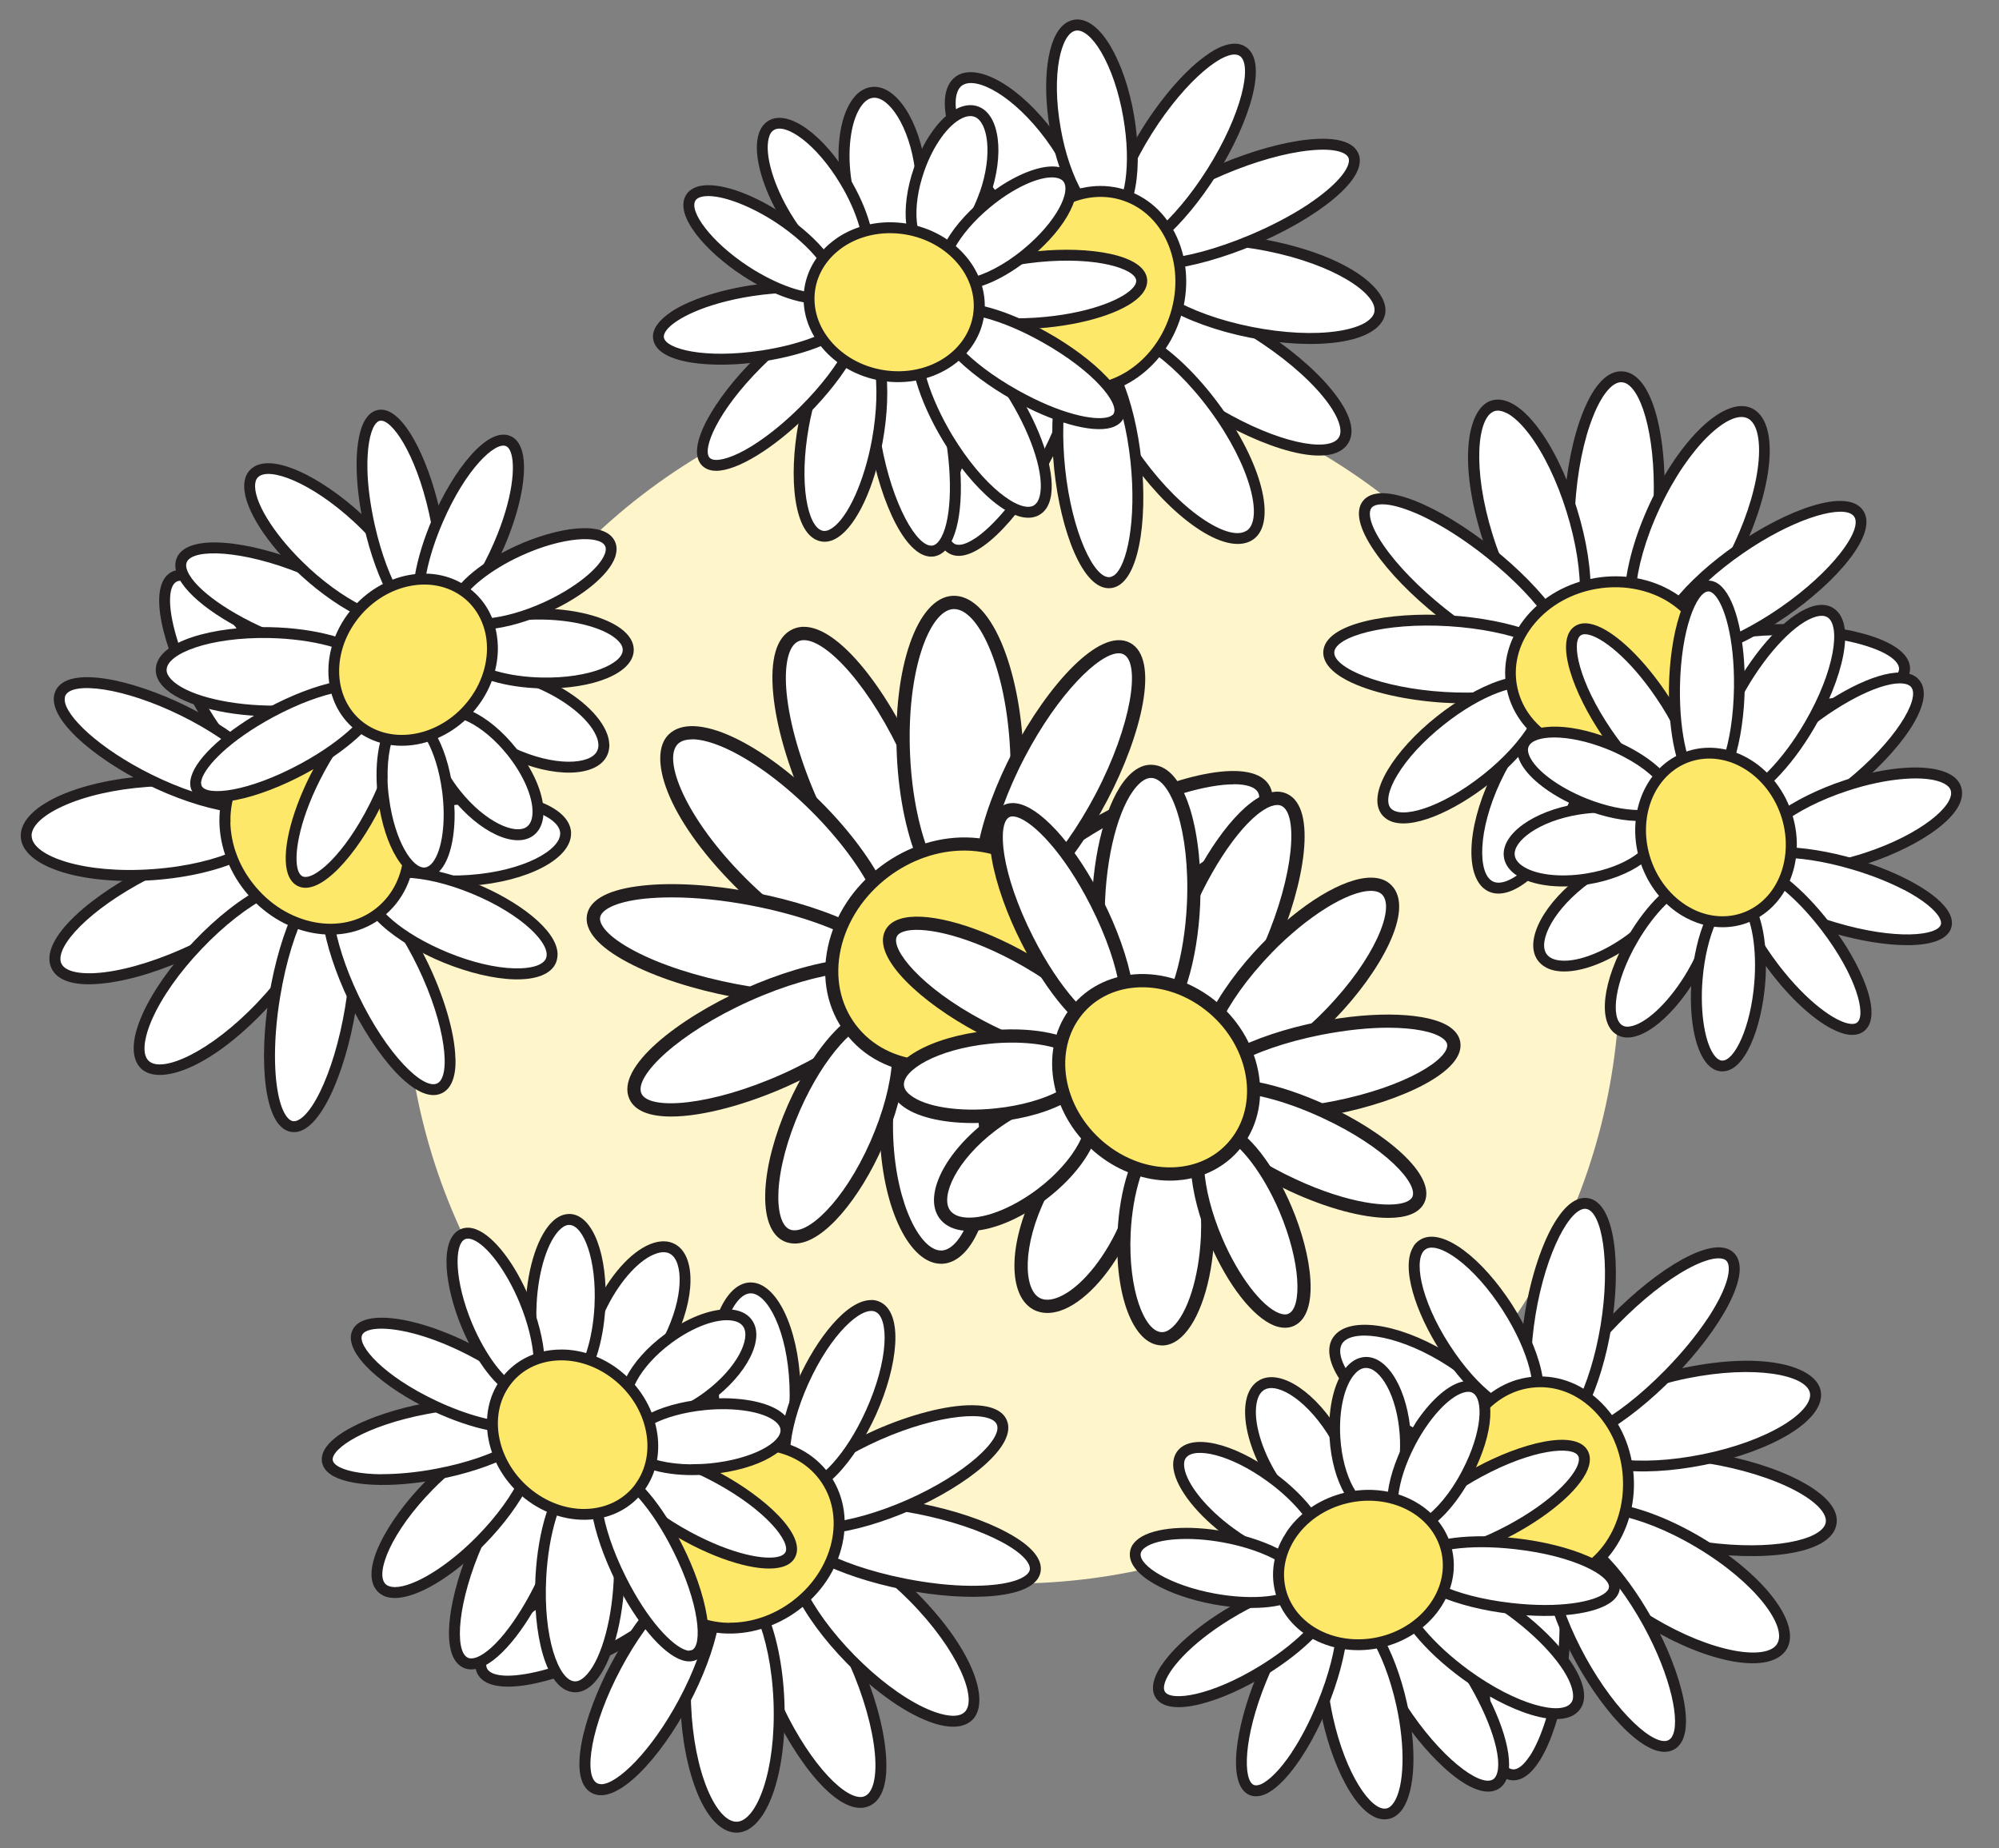 <?xml version="1.0" encoding="UTF-8"?><svg id="Layer_1" xmlns="http://www.w3.org/2000/svg" viewBox="0 0 169.04 156.29"><rect x="0" y="0" width="169.04" height="156.29" fill="#808080" stroke="none"/><defs><style>.cls-1{fill:#fff;}.cls-2{fill:#fff5cb;}.cls-3{fill:#fee86a;}.cls-4{fill:#231f20;}</style></defs><circle class="cls-2" cx="85.61" cy="82.55" r="51.35"/><g><g><ellipse class="cls-1" cx="72.85" cy="66.12" rx="4.57" ry="13.6" transform="translate(-20.7 35.66) rotate(-24.19)"/><path class="cls-4" d="M77.71,79.24c-3,0-7.01-5.37-9.55-11.01-1.51-3.37-2.5-6.74-2.77-9.5-.29-3,.27-4.91,1.65-5.53,3.05-1.37,7.68,4.55,10.49,10.82h0c1.51,3.37,2.5,6.74,2.77,9.5,.29,3-.27,4.91-1.65,5.53-.3,.13-.61,.2-.94,.2Zm-9.73-25.11c-.17,0-.33,.03-.47,.1-.85,.38-1.22,2.03-.99,4.39,.26,2.64,1.21,5.89,2.67,9.15,3.15,7.01,7.28,11.03,9.01,10.25,.85-.38,1.22-2.03,.99-4.39-.26-2.64-1.21-5.89-2.67-9.15h0c-2.89-6.43-6.6-10.35-8.53-10.35Z"/></g><g><ellipse class="cls-1" cx="87.76" cy="94.23" rx="4.57" ry="9.74" transform="translate(-33.36 50.5) rotate(-27.18)"/><path class="cls-4" d="M91.12,103.71c-1.04,0-2.22-.48-3.44-1.43-1.67-1.29-3.27-3.31-4.49-5.7-1.22-2.39-1.94-4.86-2.01-6.97-.08-2.26,.59-3.87,1.88-4.53,1.29-.66,2.99-.27,4.78,1.11,1.67,1.29,3.27,3.31,4.49,5.7h0c1.22,2.39,1.94,4.86,2.01,6.97,.08,2.26-.59,3.87-1.88,4.53-.41,.21-.86,.31-1.34,.31Zm-6.73-17.82c-.3,0-.58,.06-.82,.19-.87,.45-1.33,1.72-1.27,3.5,.07,1.95,.74,4.26,1.89,6.5s2.64,4.13,4.18,5.32c1.41,1.08,2.71,1.45,3.58,1,.87-.45,1.33-1.72,1.27-3.5-.07-1.95-.74-4.26-1.89-6.5h0c-1.15-2.24-2.64-4.13-4.18-5.32-1.01-.78-1.97-1.19-2.76-1.19Z"/></g><g><ellipse class="cls-1" cx="81.19" cy="63.66" rx="4.79" ry="12.73" transform="translate(-2.88 3.86) rotate(-2.67)"/><path class="cls-4" d="M81.7,76.94c-2.95,0-5.51-5.67-5.86-13.03-.35-7.45,1.73-13.39,4.72-13.53,1.52-.07,2.98,1.32,4.1,3.91,1.04,2.42,1.71,5.66,1.87,9.12,.35,7.45-1.73,13.39-4.72,13.53-.04,0-.07,0-.11,0Zm-1.02-25.44s-.04,0-.06,0c-2,.09-3.99,5.19-3.66,12.36,.33,7.1,2.75,11.96,4.74,11.96,.02,0,.04,0,.06,0,2-.09,3.99-5.19,3.66-12.36-.16-3.33-.79-6.43-1.78-8.73-.89-2.06-1.96-3.23-2.96-3.23Z"/></g><g><ellipse class="cls-1" cx="65.83" cy="71.44" rx="4.53" ry="12.61" transform="translate(-31.23 67.48) rotate(-45)"/><path class="cls-4" d="M73.14,81.44c-2.47,0-6.43-1.94-10.9-6.41-6.05-6.05-7.46-11.17-5.71-12.91,1.04-1.04,2.99-.95,5.51,.23,2.35,1.11,4.97,3.05,7.4,5.48h0c2.43,2.43,4.37,5.05,5.48,7.4,1.19,2.52,1.27,4.48,.23,5.51-.45,.45-1.14,.7-2.01,.7Zm-14.61-18.92c-.53,0-.95,.13-1.21,.39-1.33,1.33,.69,6.31,5.71,11.33,5.02,5.02,10,7.04,11.33,5.71,.66-.66,.49-2.24-.46-4.24-1.05-2.23-2.92-4.75-5.26-7.09h0c-2.34-2.34-4.85-4.2-7.09-5.26-1.19-.56-2.24-.85-3.03-.85Z"/></g><g><ellipse class="cls-1" cx="62.9" cy="79.89" rx="3.94" ry="12.94" transform="translate(-27.4 126.63) rotate(-79.16)"/><path class="cls-4" d="M69.02,85.02c-2.11,0-4.51-.24-6.97-.71-3.45-.66-6.62-1.69-8.92-2.91-2.53-1.33-3.74-2.73-3.49-4.05s1.89-2.17,4.74-2.47c2.59-.28,5.92-.07,9.37,.59,6.43,1.23,12.96,4.09,12.41,6.96-.25,1.31-1.89,2.17-4.74,2.47-.74,.08-1.55,.12-2.4,.12Zm-12.24-9.14c-.81,0-1.58,.04-2.28,.11-2.6,.28-3.64,.99-3.75,1.57-.11,.58,.59,1.63,2.91,2.85,2.21,1.17,5.27,2.16,8.61,2.8,3.34,.64,6.55,.85,9.04,.58,2.6-.28,3.64-.99,3.75-1.57,.27-1.39-3.99-4.2-11.52-5.65-2.39-.46-4.71-.69-6.75-.69Z"/></g><g><ellipse class="cls-1" cx="64.79" cy="87.73" rx="12.12" ry="3.94" transform="translate(-30.26 34.25) rotate(-24.19)"/><path class="cls-4" d="M56.75,94.41c-1.75,0-3.06-.44-3.53-1.49-1.2-2.67,4.11-6.78,9.72-9.3h0c5.61-2.52,12.21-3.75,13.41-1.09,1.2,2.67-4.11,6.78-9.72,9.3-3.4,1.53-7.17,2.58-9.87,2.58Zm6.65-9.77c-6.03,2.71-9.81,6.36-9.16,7.82,.65,1.45,5.89,1.06,11.93-1.65,6.03-2.71,9.81-6.36,9.16-7.82-.65-1.45-5.89-1.06-11.93,1.65h0Z"/></g><g><ellipse class="cls-1" cx="79.19" cy="96.18" rx="4.21" ry="10.13" transform="translate(-4.4 3.8) rotate(-2.67)"/><path class="cls-4" d="M79.58,106.86c-2.63,0-4.88-4.55-5.16-10.45-.28-5.99,1.59-10.77,4.26-10.9,.04,0,.07,0,.11,0,2.63,0,4.88,4.55,5.16,10.45,.28,5.99-1.59,10.77-4.26,10.9-.04,0-.07,0-.11,0Zm-.79-20.23s-.04,0-.05,0c-1.72,.08-3.46,4.09-3.2,9.72,.26,5.57,2.32,9.39,4.04,9.39,.02,0,.04,0,.05,0,1.72-.08,3.46-4.09,3.2-9.72-.26-5.57-2.32-9.39-4.04-9.39Z"/></g><g><ellipse class="cls-1" cx="94.22" cy="88.85" rx="4.21" ry="8.98" transform="translate(-33.08 112.64) rotate(-53.91)"/><path class="cls-4" d="M98.99,95.7c-.46,0-.97-.05-1.5-.15-1.92-.37-4.08-1.38-6.08-2.84-4.32-3.15-6.47-7.31-4.9-9.47,1.57-2.16,6.19-1.38,10.52,1.77h0c2,1.46,3.62,3.21,4.57,4.92,1.01,1.84,1.13,3.46,.33,4.55-.59,.81-1.61,1.23-2.94,1.23Zm-9.51-12.58c-.96,0-1.69,.27-2.06,.77-1.04,1.42,.58,4.94,4.65,7.91,1.87,1.37,3.87,2.3,5.63,2.65,1.59,.31,2.8,.08,3.32-.64,.52-.71,.37-1.93-.41-3.35-.86-1.57-2.37-3.19-4.24-4.55h0c-2.62-1.91-5.15-2.78-6.89-2.78Z"/></g><g><ellipse class="cls-1" cx="70.64" cy="95.19" rx="10.13" ry="3.82" transform="translate(-44.94 121.48) rotate(-66.24)"/><path class="cls-4" d="M67.21,105.15c-.3,0-.6-.06-.88-.18-1.16-.51-1.73-2.06-1.61-4.35,.11-2.11,.79-4.66,1.91-7.2,2.09-4.74,5.71-9.16,8.31-8.02,1.16,.51,1.73,2.06,1.61,4.35-.11,2.11-.79,4.66-1.91,7.2h0c-1.86,4.23-4.94,8.2-7.43,8.2Zm6.86-18.8c-1.55,0-4.35,2.83-6.42,7.53-1.06,2.42-1.71,4.83-1.82,6.81-.09,1.74,.26,2.96,.94,3.26,1.4,.62,4.57-2.28,6.84-7.44h0c1.06-2.42,1.71-4.83,1.82-6.81,.09-1.74-.26-2.96-.94-3.26-.13-.06-.27-.08-.42-.08Z"/></g><g><ellipse class="cls-1" cx="96.11" cy="72.32" rx="12.12" ry="3.94" transform="translate(-22.46 52.1) rotate(-27.28)"/><path class="cls-4" d="M87.95,79.45c-1.59,0-2.65-.44-3.1-1.32-1.34-2.6,3.74-6.99,9.21-9.81,5.46-2.82,11.99-4.41,13.33-1.81,1.34,2.6-3.74,6.99-9.2,9.81-2.93,1.51-5.88,2.56-8.31,2.96-.71,.11-1.35,.17-1.92,.17Zm16.38-13.13c-2.19,0-5.83,.98-9.76,3-5.88,3.03-9.45,6.88-8.72,8.3,.35,.67,1.82,.88,3.84,.55,2.32-.38,5.15-1.39,7.98-2.85,5.88-3.03,9.45-6.88,8.72-8.3-.24-.47-.98-.71-2.06-.71Z"/></g><g><ellipse class="cls-1" cx="89.66" cy="65.57" rx="12.12" ry="3.94" transform="translate(-10.07 114.5) rotate(-62.31)"/><path class="cls-4" d="M84.7,77.02c-.34,0-.65-.07-.93-.22-2.59-1.36-.95-7.87,1.91-13.31,2.86-5.44,7.29-10.49,9.87-9.14,2.59,1.36,.95,7.87-1.91,13.31-1.53,2.92-3.34,5.47-5.11,7.19-1.47,1.43-2.77,2.17-3.83,2.17Zm9.9-21.78c-1.66,0-5.13,3.42-7.93,8.76-3.07,5.86-3.79,11.06-2.38,11.8,.66,.35,1.99-.32,3.46-1.75,1.68-1.64,3.42-4.1,4.9-6.91h0c3.07-5.86,3.79-11.06,2.38-11.8-.12-.07-.27-.1-.43-.1Z"/></g><g><ellipse class="cls-1" cx="96.68" cy="80.69" rx="3.82" ry="9.62" transform="translate(6.62 168.7) rotate(-84.19)"/><path class="cls-4" d="M98.75,85.17c-.81,0-1.65-.04-2.52-.13-5.77-.59-9.94-2.9-9.68-5.39,.13-1.26,1.36-2.28,3.48-2.88,1.95-.55,4.46-.71,7.09-.44,5.77,.59,9.94,2.9,9.68,5.39-.21,2.11-3.52,3.46-8.05,3.46Zm-4.1-7.85c-1.6,0-3.09,.18-4.32,.53-1.6,.45-2.6,1.17-2.67,1.92-.16,1.53,3.37,3.62,8.68,4.16,5.31,.54,9.19-.79,9.34-2.33,.16-1.53-3.37-3.62-8.68-4.16h0c-.8-.08-1.59-.12-2.35-.12Z"/></g><g><ellipse class="cls-3" cx="80.16" cy="80.8" rx="10.31" ry="8.9" transform="translate(-32.51 64.66) rotate(-37.08)"/><path class="cls-4" d="M78.79,90.79c-.23,0-.46,0-.69-.02-2.73-.18-5.08-1.39-6.61-3.42-1.53-2.03-2.06-4.62-1.48-7.29,.57-2.65,2.15-5.06,4.46-6.8,2.3-1.74,5.07-2.6,7.76-2.43,2.73,.18,5.08,1.39,6.61,3.42,1.53,2.03,2.06,4.62,1.48,7.29-.57,2.65-2.15,5.06-4.46,6.8-2.11,1.59-4.6,2.45-7.07,2.45Zm2.74-18.87c-2.23,0-4.48,.78-6.4,2.22-2.09,1.58-3.52,3.76-4.04,6.14-.51,2.35-.05,4.62,1.28,6.38,1.33,1.76,3.39,2.82,5.79,2.98,2.43,.16,4.92-.63,7.01-2.2s3.52-3.76,4.04-6.14c.51-2.35,.05-4.62-1.28-6.38-1.33-1.76-3.39-2.82-5.79-2.98-.21-.01-.41-.02-.62-.02Z"/></g><g><g><ellipse class="cls-1" cx="103.91" cy="78.38" rx="11.73" ry="3.86" transform="translate(-9.23 142.72) rotate(-66.65)"/><path class="cls-4" d="M99.81,89.82c-.29,0-.56-.06-.81-.18-2.6-1.2-1.48-7.65,.9-13.11h0c2.12-4.86,4.93-8.55,7.17-9.4,.65-.25,1.25-.25,1.76-.01,2.6,1.2,1.48,7.65-.9,13.11-2.12,4.86-4.93,8.55-7.17,9.4-.33,.13-.65,.19-.95,.19Zm1.11-12.84c-2.55,5.87-2.87,10.99-1.45,11.65,.23,.11,.53,.09,.9-.04,1.91-.73,4.6-4.35,6.54-8.8,2.55-5.87,2.87-10.99,1.45-11.65-.23-.11-.53-.09-.9,.04-1.91,.73-4.6,4.34-6.54,8.8h0Z"/></g><g><ellipse class="cls-1" cx="91.4" cy="102.74" rx="8.38" ry="3.87" transform="translate(-41.05 139.73) rotate(-63.95)"/><path class="cls-4" d="M88.57,111.02c-.42,0-.82-.09-1.17-.28-2.19-1.16-2.15-5.58,.08-10.06,1.54-3.09,3.73-5.41,5.71-6.05,.81-.26,1.58-.22,2.21,.11,2.19,1.16,2.15,5.58-.08,10.06-1.54,3.09-3.73,5.41-5.71,6.05-.36,.11-.7,.17-1.03,.17Zm5.65-15.44c-.21,0-.44,.04-.69,.12-1.68,.54-3.66,2.69-5.05,5.48h0c-2.06,4.14-1.94,7.84-.56,8.57,.36,.19,.81,.2,1.34,.03,1.68-.54,3.66-2.69,5.05-5.48,2.06-4.13,1.94-7.84,.56-8.57-.19-.1-.41-.15-.65-.15Z"/></g><g><ellipse class="cls-1" cx="96.91" cy="76.25" rx="11.03" ry="4.02" transform="translate(16.4 169.65) rotate(-87.44)"/><path class="cls-4" d="M96.49,87.83s-.07,0-.1,0c-2.97-.14-4.31-6.19-4.05-11.8,.22-4.83,1.51-9,3.29-10.62,.57-.52,1.17-.78,1.81-.74,2.97,.14,4.3,6.19,4.05,11.8-.22,4.83-1.51,9-3.29,10.62-.54,.49-1.12,.74-1.71,.74Zm.85-22.05c-.31,0-.63,.15-.96,.45-1.55,1.41-2.73,5.37-2.93,9.84h0c-.28,6.17,1.35,10.55,2.99,10.63,.32,.01,.66-.14,1-.45,1.55-1.41,2.72-5.37,2.93-9.84,.28-6.17-1.35-10.55-2.99-10.63-.01,0-.03,0-.04,0Z"/></g><g><ellipse class="cls-1" cx="109.8" cy="82.98" rx="10.76" ry="3.86" transform="translate(-26.1 104.75) rotate(-46.18)"/><path class="cls-4" d="M103.66,91.76h0c-.74,0-1.33-.22-1.75-.66-1.99-2.06,.98-7.35,4.79-11.28h0c3.3-3.41,6.92-5.61,9.23-5.61,.74,0,1.33,.22,1.75,.66,1.99,2.06-.98,7.35-4.79,11.28-3.3,3.41-6.92,5.61-9.23,5.61Zm3.85-11.16h0c-4.19,4.32-5.89,8.6-4.79,9.72,.2,.21,.52,.32,.95,.32,1.96,0,5.42-2.16,8.42-5.26,4.19-4.32,5.89-8.6,4.79-9.73-.2-.21-.52-.32-.95-.32-1.96,0-5.42,2.17-8.42,5.26Z"/></g><g><ellipse class="cls-1" cx="112.26" cy="90.31" rx="10.87" ry="3.41" transform="translate(-15.47 23.66) rotate(-11.26)"/><path class="cls-4" d="M107.14,94.82c-2.31,0-4.18-.35-5.19-1.04-.51-.35-.82-.77-.91-1.27-.47-2.53,5.05-5.04,10.49-6.11,4.82-.95,9.26-.78,11.04,.42,.51,.35,.82,.77,.91,1.27,.47,2.53-5.05,5.04-10.49,6.11-2.08,.41-4.1,.61-5.85,.61Zm10.24-7.92c-1.58,0-3.48,.18-5.64,.6-6.27,1.24-9.82,3.64-9.6,4.81,.03,.19,.18,.37,.44,.55,1.25,.84,4.97,1.28,10.19,.25,6.27-1.24,9.82-3.64,9.6-4.81-.03-.19-.18-.37-.44-.55-.73-.5-2.32-.85-4.56-.85Z"/></g><g><ellipse class="cls-1" cx="110.68" cy="97.1" rx="3.39" ry="10.23" transform="translate(-24.15 156.26) rotate(-64.95)"/><path class="cls-4" d="M117.39,102.98c-2.15,0-5.17-.8-8.3-2.25-4.74-2.2-9.22-5.8-8.2-8.15,.21-.48,.62-.84,1.21-1.06,1.98-.75,5.97,.02,10.17,1.97h0c4.74,2.2,9.22,5.8,8.2,8.15-.21,.48-.62,.84-1.21,1.06-.5,.19-1.13,.28-1.87,.28Zm-13.45-10.62c-.61,0-1.1,.07-1.45,.21-.3,.11-.5,.27-.58,.46-.47,1.09,2.2,4.16,7.65,6.68,4.46,2.07,7.95,2.45,9.3,1.94,.3-.12,.5-.27,.58-.46,.47-1.09-2.2-4.16-7.65-6.68-3.31-1.53-6.09-2.14-7.85-2.14Z"/></g><g><ellipse class="cls-1" cx="98.59" cy="104.43" rx="8.77" ry="3.53" transform="translate(-10.14 198.26) rotate(-87.44)"/><path class="cls-4" d="M98.26,113.76s-.07,0-.1,0c-2.33-.11-3.9-4.21-3.66-9.52h0c.17-3.74,1.25-7.04,2.76-8.42,.55-.5,1.14-.74,1.75-.71,2.33,.11,3.91,4.21,3.66,9.52-.17,3.74-1.25,7.04-2.76,8.42-.52,.48-1.08,.72-1.65,.72Zm-2.65-9.47h0c-.22,4.84,1.19,8.28,2.6,8.35,.32,.02,.62-.13,.94-.42,1.28-1.17,2.24-4.23,2.4-7.64,.22-4.84-1.19-8.28-2.6-8.35-.31,0-.62,.13-.94,.42-1.28,1.17-2.24,4.24-2.4,7.64Z"/></g><g><ellipse class="cls-1" cx="85.97" cy="98.07" rx="7.62" ry="3.61" transform="translate(-41.92 72.53) rotate(-37.47)"/><path class="cls-4" d="M81.97,104.08c-.25,0-.48-.02-.71-.05-.81-.13-1.45-.49-1.84-1.05-1.34-1.9,.47-5.55,4.13-8.3h0c2.5-1.88,5.23-2.86,7.12-2.56,.81,.13,1.45,.49,1.84,1.05,1.34,1.9-.47,5.55-4.13,8.3-2.2,1.66-4.58,2.62-6.42,2.62Zm2.25-8.51c-3.33,2.51-4.72,5.58-3.89,6.76,.22,.31,.59,.51,1.1,.59,1.58,.25,4.05-.68,6.28-2.35,3.33-2.51,4.72-5.58,3.89-6.76-.22-.31-.59-.51-1.1-.59-1.59-.25-4.05,.68-6.28,2.35h0Z"/></g><g><ellipse class="cls-1" cx="105.77" cy="103.57" rx="3.22" ry="8.73" transform="translate(-31.95 49.28) rotate(-22.89)"/><path class="cls-4" d="M108.66,112.27c-.28,0-.59-.06-.9-.18-1.8-.7-3.94-3.44-5.45-6.97-1.76-4.14-2.44-9.08-.21-10.1,.49-.22,1.05-.22,1.66,.02,1.8,.7,3.94,3.43,5.45,6.97,1.76,4.14,2.44,9.08,.21,10.1-.24,.11-.49,.16-.76,.16Zm-5.79-16.29c-.11,0-.21,.02-.3,.06-1.15,.52-1.06,4.33,.78,8.64,1.35,3.17,3.33,5.79,4.82,6.36,.32,.12,.59,.14,.79,.04,1.15-.52,1.06-4.33-.77-8.64-1.35-3.17-3.34-5.79-4.82-6.36-.18-.07-.35-.11-.49-.11Z"/></g><g><ellipse class="cls-1" cx="84.38" cy="83.75" rx="3.39" ry="10.24" transform="translate(-29.31 118.51) rotate(-61.79)"/><path class="cls-4" d="M91.22,90c-2.17,0-5.35-.98-8.61-2.72h0c-4.62-2.46-8.91-6.3-7.76-8.59,.23-.47,.66-.8,1.26-.99,2.01-.64,5.96,.35,10.06,2.53,4.62,2.46,8.91,6.3,7.76,8.59-.23,.47-.66,.8-1.26,.99-.41,.13-.89,.19-1.44,.19Zm-8.09-3.71c4.34,2.31,7.81,2.89,9.19,2.45,.31-.1,.51-.24,.6-.43,.53-1.06-1.99-4.28-7.29-7.1-4.35-2.31-7.81-2.89-9.19-2.45-.31,.1-.51,.24-.6,.43-.53,1.06,1.99,4.28,7.29,7.1h0Z"/></g><g><ellipse class="cls-1" cx="89.8" cy="77.9" rx="3.33" ry="10.43" transform="translate(-25.46 48.8) rotate(-26.77)"/><path class="cls-4" d="M93.97,87.9c-.23,0-.47-.04-.72-.12-2.01-.63-4.71-3.78-6.87-8.04-2.41-4.74-3.78-10.43-1.57-11.63,.44-.24,.96-.27,1.55-.09,2.01,.63,4.71,3.78,6.87,8.04,2.41,4.74,3.78,10.43,1.57,11.63-.25,.14-.53,.2-.83,.2Zm-8.33-18.87c-.11,0-.21,.02-.3,.07-1.02,.55-.74,4.68,2.03,10.14,2.3,4.52,4.83,7.05,6.21,7.48,.28,.09,.51,.09,.68,0,1.02-.55,.74-4.68-2.03-10.14-2.3-4.52-4.83-7.05-6.21-7.48-.14-.04-.27-.07-.38-.07Z"/></g><g><ellipse class="cls-1" cx="83.91" cy="91" rx="8.08" ry="3.31" transform="translate(-9.15 9.38) rotate(-6.07)"/><path class="cls-4" d="M82.24,94.96c-2.59,0-4.83-.54-6-1.5-.55-.45-.87-.99-.92-1.56-.22-2.19,3.31-4.23,8.21-4.75,3.42-.36,6.58,.18,8.05,1.39,.55,.45,.87,.99,.92,1.56,.22,2.19-3.31,4.23-8.21,4.75-.7,.07-1.39,.11-2.05,.11Zm3.35-6.8c-.63,0-1.28,.03-1.94,.1h0c-4.41,.46-7.34,2.23-7.21,3.52,.03,.28,.2,.55,.52,.8,1.24,1.01,4.14,1.47,7.23,1.14,4.41-.46,7.34-2.23,7.21-3.52-.03-.28-.2-.55-.52-.8-.97-.79-2.97-1.24-5.28-1.24Z"/></g><g><ellipse class="cls-3" cx="97.77" cy="91.1" rx="7.61" ry="8.77" transform="translate(-35.59 99.68) rotate(-46.66)"/><path class="cls-4" d="M98.93,99.83c-2.09,0-4.23-.75-6.01-2.14-4.04-3.15-5.17-8.68-2.51-12.31h0c1.18-1.61,2.96-2.65,5.02-2.94,2.44-.34,5.06,.41,7.18,2.06,4.04,3.15,5.17,8.68,2.51,12.31-1.18,1.61-2.96,2.65-5.02,2.94-.39,.05-.78,.08-1.17,.08Zm-7.62-13.79c-2.31,3.15-1.28,7.98,2.3,10.76,1.88,1.47,4.19,2.14,6.34,1.84,1.76-.24,3.28-1.13,4.27-2.49,2.31-3.15,1.28-7.98-2.3-10.76-1.88-1.47-4.19-2.14-6.34-1.84-1.76,.24-3.28,1.13-4.27,2.49h0Z"/></g></g></g><g><g><ellipse class="cls-1" cx="136.48" cy="43.05" rx="11.21" ry="3.77" transform="translate(85.19 176.65) rotate(-86.5)"/><path class="cls-4" d="M135.01,54.48c-2.19-1.15-3.06-6.6-2.75-11.69,.19-3.04,.76-5.87,1.62-7.99,.93-2.3,2.08-3.48,3.32-3.4,2.75,.17,3.86,6.26,3.51,11.9h0c-.19,3.04-.76,5.87-1.62,7.99-.93,2.3-2.08,3.48-3.32,3.4-.27-.02-.52-.09-.76-.22Zm2.51-22.05c-.13-.07-.25-.1-.38-.11-.77-.05-1.67,1.01-2.4,2.83-.82,2.02-1.37,4.76-1.55,7.7-.39,6.32,1.08,10.83,2.65,10.93,.77,.05,1.67-1.01,2.4-2.83,.82-2.02,1.37-4.76,1.55-7.7h0c.35-5.8-.85-10.08-2.26-10.82Z"/></g><g><ellipse class="cls-1" cx="136.6" cy="69.26" rx="8.02" ry="3.77" transform="translate(66.14 205.25) rotate(-89.5)"/><path class="cls-4" d="M135.43,77.46c-.76-.4-1.43-1.2-1.96-2.36-.73-1.58-1.12-3.67-1.1-5.88,.02-2.21,.45-4.29,1.2-5.86,.81-1.68,1.91-2.6,3.11-2.59,1.2,.01,2.28,.95,3.06,2.64,.73,1.58,1.12,3.67,1.1,5.88h0c-.02,2.21-.45,4.29-1.2,5.86-.81,1.68-1.91,2.6-3.11,2.59-.38,0-.75-.1-1.1-.28Zm1.91-15.58c-.22-.12-.45-.18-.67-.18-.81,0-1.63,.75-2.27,2.06-.7,1.45-1.09,3.39-1.11,5.47s.34,4.02,1.01,5.48c.61,1.33,1.42,2.1,2.23,2.1,.81,0,1.63-.75,2.27-2.06,.7-1.45,1.09-3.39,1.11-5.47h0c.02-2.08-.34-4.02-1.01-5.48-.44-.96-.99-1.62-1.56-1.92Z"/></g><g><ellipse class="cls-1" cx="143.5" cy="44.44" rx="10.49" ry="3.95" transform="translate(42.56 155.7) rotate(-64.99)"/><path class="cls-4" d="M138.8,54.33c-2.15-1.13-1.85-6.25,.71-11.75,2.6-5.57,6.39-9.11,8.62-8.06,1.13,.53,1.67,2.1,1.49,4.42-.17,2.16-.92,4.78-2.13,7.37-2.6,5.57-6.39,9.11-8.62,8.06-.03-.01-.05-.03-.08-.04Zm8.99-18.95s-.03-.01-.04-.02c-1.49-.7-4.9,2.26-7.4,7.61-2.48,5.31-2.57,9.78-1.12,10.54,.01,0,.03,.01,.04,.02,1.49,.7,4.9-2.26,7.4-7.61,1.16-2.49,1.89-4.99,2.05-7.05,.14-1.84-.19-3.11-.92-3.49Z"/></g><g><ellipse class="cls-1" cx="129.33" cy="44.24" rx="3.73" ry="10.39" transform="translate(-7.31 40.5) rotate(-17.31)"/><path class="cls-4" d="M130.83,54.33c-1.8-.94-3.95-3.87-5.5-8.85-2.1-6.73-1.16-11,.78-11.61,1.15-.36,2.55,.45,3.93,2.28,1.29,1.7,2.46,4.13,3.3,6.83h0c.84,2.7,1.25,5.36,1.16,7.49-.1,2.29-.79,3.75-1.94,4.11-.51,.16-1.1,.07-1.73-.26Zm-3.41-19.39c-.39-.2-.74-.27-1.03-.18-1.48,.46-1.91,4.87-.17,10.45,1.74,5.58,4.6,8.96,6.08,8.5,.73-.23,1.21-1.45,1.29-3.27,.09-2.03-.31-4.58-1.12-7.18h0c-.81-2.6-1.93-4.92-3.16-6.55-.66-.87-1.31-1.48-1.89-1.78Z"/></g><g><ellipse class="cls-1" cx="123.95" cy="49.28" rx="3.24" ry="10.66" transform="translate(8.19 115.55) rotate(-51.47)"/><path class="cls-4" d="M126.46,55.37c-1.54-.81-3.2-1.9-4.81-3.19-2.26-1.8-4.18-3.77-5.4-5.54-1.34-1.94-1.68-3.43-.99-4.29s2.21-.86,4.4,0c2,.79,4.34,2.22,6.6,4.02,4.22,3.36,7.89,7.94,6.39,9.82-.69,.86-2.21,.86-4.4,0-.57-.23-1.17-.51-1.79-.83Zm-5.43-11.35c-.59-.31-1.16-.58-1.71-.79-2-.79-3.04-.67-3.34-.29-.3,.38-.19,1.42,1.03,3.19,1.17,1.7,3.02,3.59,5.21,5.34,2.19,1.75,4.45,3.12,6.37,3.88,2,.79,3.04,.67,3.34,.29,.72-.91-1.3-4.59-6.24-8.53-1.57-1.25-3.17-2.31-4.66-3.09Z"/></g><g><ellipse class="cls-1" cx="122.33" cy="55.72" rx="3.24" ry="9.98" transform="translate(59.25 174.43) rotate(-86.5)"/><path class="cls-4" d="M113.91,57.53c-1.28-.67-2.06-1.5-2.01-2.44,.15-2.4,5.6-3.37,10.65-3.06h0c5.05,.31,10.34,1.93,10.2,4.33-.15,2.4-5.6,3.37-10.65,3.06-3.07-.19-6.22-.86-8.19-1.89Zm8.59-4.58c-5.44-.33-9.59,.89-9.67,2.2-.08,1.31,3.89,3.03,9.33,3.36,5.44,.33,9.59-.89,9.67-2.2,.08-1.31-3.9-3.03-9.33-3.36h0Z"/></g><g><ellipse class="cls-1" cx="129.6" cy="67.4" rx="8.34" ry="3.47" transform="translate(13.72 156.35) rotate(-64.99)"/><path class="cls-4" d="M125.8,75.34c-1.92-1.01-1.82-5.19,.24-9.6,2.09-4.47,5.29-7.25,7.28-6.32,.03,.01,.05,.03,.08,.04,1.92,1.01,1.82,5.19-.24,9.6-2.09,4.47-5.29,7.25-7.28,6.32-.03-.01-.05-.03-.08-.04Zm7.17-15.06s-.03-.01-.04-.02c-1.29-.6-4.09,1.66-6.06,5.87-1.94,4.16-1.9,7.74-.65,8.39,.01,0,.03,.01,.04,.02,1.29,.6,4.09-1.66,6.06-5.87,1.94-4.16,1.9-7.74,.65-8.39Z"/></g><g><ellipse class="cls-1" cx="143.37" cy="67.81" rx="3.47" ry="7.4" transform="translate(-15.21 70.32) rotate(-26.22)"/><path class="cls-4" d="M144.23,74.63c-.34-.18-.69-.41-1.03-.69-1.26-1.01-2.45-2.57-3.35-4.4-1.95-3.95-1.92-7.81,.05-8.78,1.97-.97,5.05,1.36,7,5.31h0c.9,1.83,1.42,3.73,1.45,5.34,.03,1.73-.5,2.96-1.5,3.45-.74,.37-1.64,.28-2.61-.23Zm-2.12-12.82c-.7-.37-1.33-.45-1.8-.22-1.3,.64-1.47,3.83,.37,7.55,.84,1.71,1.94,3.16,3.1,4.09,1.04,.83,2.01,1.13,2.66,.81,.65-.32,1.01-1.27,.98-2.6-.03-1.48-.51-3.23-1.35-4.95h0c-1.18-2.4-2.69-4-3.96-4.67Z"/></g><g><ellipse class="cls-1" cx="123.74" cy="63.4" rx="8.34" ry="3.15" transform="translate(-12.54 90.94) rotate(-38.55)"/><path class="cls-4" d="M117.43,69.36c-.22-.12-.41-.27-.57-.47-.65-.82-.48-2.16,.49-3.79,.89-1.49,2.36-3.1,4.15-4.52,3.34-2.66,7.67-4.5,9.13-2.67,.65,.82,.48,2.16-.49,3.79-.89,1.49-2.36,3.1-4.15,4.52h0c-2.98,2.37-6.74,4.09-8.56,3.14Zm12.2-11.09c-1.13-.59-4.26,.4-7.56,3.03-1.7,1.35-3.1,2.87-3.93,4.27-.74,1.23-.94,2.26-.56,2.74,.79,.99,4.2,.08,7.84-2.81h0c1.7-1.35,3.1-2.87,3.93-4.27,.74-1.23,.94-2.26,.56-2.74-.07-.09-.16-.16-.27-.22Z"/></g><g><ellipse class="cls-1" cx="151.08" cy="56.47" rx="3.24" ry="9.98" transform="translate(93.54 207.15) rotate(-89.59)"/><path class="cls-4" d="M142.39,58.55c-1.16-.61-1.76-1.34-1.76-2.15,.02-2.41,5.41-3.67,10.47-3.63,5.06,.04,10.43,1.37,10.42,3.78-.02,2.41-5.41,3.67-10.47,3.63-2.71-.02-5.27-.38-7.19-1.02-.56-.19-1.05-.39-1.46-.61Zm16.97-3.31c-1.6-.84-4.62-1.52-8.27-1.54-5.45-.04-9.53,1.4-9.54,2.72,0,.62,.99,1.34,2.59,1.87,1.84,.61,4.29,.96,6.91,.98,5.45,.04,9.53-1.4,9.54-2.72,0-.43-.44-.89-1.23-1.31Z"/></g><g><ellipse class="cls-1" cx="148.95" cy="49.08" rx="9.98" ry="3.24" transform="translate(-1.5 93.34) rotate(-34.63)"/><path class="cls-4" d="M140.95,55.54c-.25-.13-.45-.3-.6-.52-1.37-1.98,2.32-6.11,6.49-8.98,4.17-2.88,9.33-4.86,10.7-2.89,1.37,1.98-2.32,6.11-6.49,8.98-2.23,1.54-4.53,2.71-6.48,3.29-1.62,.48-2.85,.52-3.62,.11Zm15.56-12.1c-1.21-.64-5.05,.53-9.14,3.36-4.48,3.1-7,6.62-6.25,7.7,.35,.51,1.58,.53,3.2,.05,1.85-.55,4.06-1.68,6.22-3.17h0c4.48-3.1,7-6.62,6.25-7.7-.07-.1-.16-.17-.28-.24Z"/></g><g><ellipse class="cls-1" cx="148.29" cy="62.79" rx="3.15" ry="7.92" transform="translate(14.09 151.8) rotate(-56.5)"/><path class="cls-4" d="M148.09,66.86c-.59-.31-1.19-.66-1.79-1.06-3.99-2.64-6.14-5.92-5-7.64,.57-.87,1.87-1.14,3.64-.77,1.63,.34,3.53,1.19,5.34,2.39,3.99,2.64,6.14,5.92,5,7.64-.96,1.46-3.89,1.17-7.2-.56Zm.01-7.3c-1.17-.61-2.32-1.05-3.35-1.27-1.34-.28-2.34-.14-2.68,.38-.7,1.06,1.07,3.93,4.74,6.36,3.67,2.43,7,2.94,7.71,1.88,.7-1.06-1.07-3.93-4.74-6.36h0c-.55-.37-1.11-.7-1.67-.99Z"/></g><g><ellipse class="cls-3" cx="136.2" cy="56.56" rx="8.49" ry="7.33" transform="translate(-7.4 22.98) rotate(-9.39)"/><path class="cls-4" d="M131.37,63.32c-.17-.09-.33-.18-.49-.28-1.92-1.17-3.17-2.96-3.51-5.02-.34-2.07,.27-4.16,1.71-5.89,1.43-1.71,3.51-2.87,5.85-3.26,2.35-.39,4.69,.04,6.59,1.2,1.92,1.17,3.17,2.96,3.51,5.03,.34,2.07-.27,4.16-1.71,5.89-1.43,1.71-3.51,2.87-5.85,3.26-2.15,.36-4.29,.03-6.1-.92Zm9.22-12.71c-1.63-.85-3.57-1.15-5.52-.83-2.13,.35-4.01,1.4-5.3,2.94-1.27,1.52-1.81,3.35-1.51,5.15,.3,1.8,1.39,3.35,3.08,4.39,1.72,1.05,3.83,1.43,5.96,1.08s4.01-1.4,5.3-2.94c1.27-1.52,1.8-3.35,1.51-5.15-.3-1.8-1.39-3.35-3.08-4.39-.14-.09-.29-.17-.44-.25Z"/></g><g><g><ellipse class="cls-1" cx="154.45" cy="63.88" rx="9.66" ry="3.18" transform="translate(-5.81 111.34) rotate(-38.96)"/><path class="cls-4" d="M147.08,70.66c-.21-.11-.39-.26-.53-.44-1.43-1.87,1.85-6.15,5.67-9.22h0c3.4-2.74,6.87-4.35,8.83-4.11,.57,.07,1.01,.29,1.29,.67,1.43,1.87-1.85,6.15-5.67,9.22-3.4,2.74-6.87,4.35-8.83,4.12-.29-.04-.55-.11-.77-.23Zm5.73-8.94c-4.11,3.3-6.3,6.92-5.52,7.94,.13,.17,.35,.27,.67,.31,1.67,.2,5.02-1.41,8.14-3.92,4.11-3.3,6.3-6.92,5.52-7.94-.13-.17-.35-.27-.67-.31-1.67-.2-5.02,1.41-8.14,3.92h0Z"/></g><g><ellipse class="cls-1" cx="135.99" cy="76.86" rx="6.91" ry="3.18" transform="translate(-19.12 95.33) rotate(-36.27)"/><path class="cls-4" d="M130.76,81.82c-.31-.16-.56-.38-.75-.65-1.15-1.68,.57-4.89,3.91-7.31,2.31-1.67,4.79-2.52,6.48-2.23,.69,.12,1.24,.44,1.57,.92,1.15,1.68-.57,4.89-3.91,7.31-2.31,1.67-4.79,2.52-6.48,2.23-.3-.05-.58-.14-.82-.27Zm10.03-9.1c-.16-.08-.34-.14-.55-.18-1.43-.25-3.7,.56-5.78,2.07h0c-3.08,2.23-4.42,4.97-3.69,6.04,.19,.28,.51,.46,.96,.54,1.43,.25,3.7-.56,5.78-2.07,3.08-2.23,4.42-4.97,3.69-6.04-.1-.15-.24-.27-.41-.36Z"/></g><g><ellipse class="cls-1" cx="150.16" cy="59.64" rx="9.09" ry="3.31" transform="translate(22.99 159.31) rotate(-59.75)"/><path class="cls-4" d="M145.42,67.93s-.05-.03-.07-.04c-2.11-1.24-.77-6.16,1.56-10.16,2.01-3.44,4.55-5.99,6.47-6.49,.62-.16,1.15-.12,1.6,.15,2.11,1.24,.77,6.16-1.56,10.16-2.01,3.44-4.55,5.99-6.47,6.49-.59,.15-1.1,.12-1.53-.11Zm9.06-15.76c-.22-.12-.52-.13-.87-.04-1.67,.44-4.04,2.87-5.9,6.06h0c-2.56,4.39-3.06,8.22-1.89,8.9,.23,.13,.53,.15,.9,.05,1.67-.44,4.04-2.87,5.9-6.06,2.56-4.39,3.05-8.22,1.89-8.9-.01,0-.02-.01-.03-.02Z"/></g><g><ellipse class="cls-1" cx="156.98" cy="69.49" rx="8.86" ry="3.18" transform="translate(-13.94 53.39) rotate(-18.5)"/><path class="cls-4" d="M149.15,73.54h0c-.54-.28-.89-.67-1.03-1.15-.67-2.26,3.53-4.98,7.82-6.4h0c3.71-1.22,7.19-1.44,8.88-.56,.54,.28,.89,.67,1.03,1.15,.67,2.26-3.53,4.98-7.82,6.4-3.71,1.22-7.19,1.44-8.88,.56Zm7.08-6.67h0c-4.71,1.55-7.58,4.02-7.22,5.26,.07,.23,.26,.43,.57,.59,1.43,.75,4.78,.5,8.16-.62,4.71-1.55,7.59-4.02,7.22-5.26-.07-.23-.26-.43-.57-.59-1.43-.75-4.78-.5-8.16,.62Z"/></g><g><ellipse class="cls-1" cx="155.98" cy="75.78" rx="2.81" ry="8.96" transform="translate(39.18 203.96) rotate(-73.57)"/><path class="cls-4" d="M150.51,77.11c-1.68-.88-2.91-1.85-3.39-2.74-.24-.45-.3-.88-.18-1.27,.63-2.03,5.61-1.74,9.99-.45,3.88,1.15,7.06,2.97,7.89,4.53,.24,.45,.3,.88,.18,1.27-.63,2.03-5.61,1.74-9.99,.45-1.68-.5-3.22-1.12-4.5-1.79Zm10.5-1.86c-1.15-.6-2.6-1.2-4.34-1.72-5.05-1.5-8.56-1.11-8.85-.17-.05,.15-.01,.34,.11,.57,.58,1.09,3.13,2.84,7.34,4.08,5.05,1.5,8.56,1.11,8.85,.17,.05-.15,.01-.34-.11-.57-.34-.64-1.36-1.51-3-2.37Z"/></g><g><ellipse class="cls-1" cx="152.22" cy="80.13" rx="2.8" ry="8.43" transform="translate(-17.44 108.53) rotate(-37.27)"/><path class="cls-4" d="M154.87,86.98c-1.57-.82-3.47-2.56-5.19-4.82-2.62-3.42-4.51-7.76-2.86-9.08,.34-.27,.77-.37,1.29-.31,1.73,.21,4.35,2.3,6.67,5.33h0c2.62,3.42,4.51,7.76,2.86,9.08-.34,.27-.77,.37-1.29,.31-.44-.05-.94-.23-1.47-.51Zm-5.74-12.89c-.45-.23-.83-.37-1.14-.4-.27-.03-.47,0-.6,.11-.76,.61,.02,3.88,3.02,7.8,2.46,3.21,4.86,4.83,6.04,4.97,.27,.03,.47,0,.6-.12,.76-.61-.02-3.88-3.02-7.8-1.83-2.39-3.62-3.89-4.91-4.57Z"/></g><g><ellipse class="cls-1" cx="140.59" cy="80.85" rx="7.23" ry="2.91" transform="translate(-.06 161.58) rotate(-59.76)"/><path class="cls-4" d="M136.79,87.53s-.05-.03-.07-.04c-1.66-.97-1.24-4.56,.97-8.35h0c1.55-2.66,3.61-4.66,5.24-5.08,.6-.16,1.11-.11,1.55,.15,1.66,.97,1.24,4.56-.97,8.35-1.55,2.66-3.61,4.66-5.24,5.08-.56,.15-1.06,.11-1.48-.11Zm1.7-7.92h0c-2.01,3.44-2.3,6.5-1.3,7.09,.23,.14,.5,.14,.85,.05,1.38-.36,3.26-2.23,4.67-4.65,2.01-3.44,2.3-6.5,1.3-7.09-.22-.12-.5-.14-.85-.05-1.38,.36-3.26,2.23-4.67,4.65Z"/></g><g><ellipse class="cls-1" cx="133.82" cy="71.38" rx="6.28" ry="2.97" transform="translate(-10.18 23.78) rotate(-9.78)"/><path class="cls-4" d="M128.61,74.23c-.18-.09-.34-.2-.5-.31-.54-.4-.87-.91-.94-1.47-.25-1.9,2.47-3.87,6.19-4.48h0c2.54-.41,4.91-.09,6.18,.86,.54,.4,.87,.91,.94,1.47,.25,1.9-2.47,3.87-6.19,4.48-2.24,.37-4.34,.15-5.68-.55Zm4.9-5.35c-3.39,.55-5.58,2.26-5.42,3.44,.04,.31,.24,.6,.58,.85,1.06,.79,3.21,1.06,5.48,.69,3.39-.55,5.58-2.26,5.42-3.44-.04-.31-.24-.6-.58-.85-1.06-.79-3.21-1.06-5.48-.69h0Z"/></g><g><ellipse class="cls-1" cx="146.16" cy="82.96" rx="7.19" ry="2.65" transform="translate(51.26 221.67) rotate(-85.2)"/><path class="cls-4" d="M144.94,90.42c-.21-.11-.4-.27-.59-.48-1.05-1.2-1.56-4.01-1.3-7.17,.3-3.69,1.7-7.56,3.71-7.44,.45,.03,.85,.24,1.2,.65,1.05,1.2,1.56,4.01,1.31,7.17-.3,3.69-1.7,7.56-3.71,7.44-.22-.01-.42-.07-.62-.17Zm2.01-14.1c-.08-.04-.16-.07-.24-.07-1.04-.06-2.43,2.75-2.74,6.6-.23,2.83,.22,5.5,1.08,6.49,.19,.21,.37,.33,.56,.34,1.04,.06,2.43-2.75,2.74-6.6,.23-2.83-.22-5.5-1.08-6.49-.11-.12-.21-.21-.32-.27Z"/></g><g><ellipse class="cls-1" cx="138.15" cy="60.32" rx="2.79" ry="8.44" transform="translate(-10.07 87.82) rotate(-34.1)"/><path class="cls-4" d="M140.74,67.5c-1.58-.83-3.52-2.76-5.24-5.28h0c-2.43-3.56-4.08-8.01-2.37-9.24,.35-.25,.79-.33,1.3-.24,1.71,.3,4.21,2.54,6.37,5.69,2.43,3.56,4.08,8.01,2.37,9.24-.35,.25-.79,.33-1.3,.24-.35-.06-.73-.2-1.13-.41Zm-4.48-5.8c2.28,3.35,4.59,5.1,5.76,5.31,.26,.05,.46,.02,.6-.08,.79-.57,.19-3.88-2.6-7.97-2.28-3.35-4.59-5.1-5.76-5.31-.26-.05-.46-.02-.6,.08-.79,.57-.19,3.88,2.6,7.97h0Z"/></g><g><ellipse class="cls-1" cx="144.34" cy="58.13" rx="8.59" ry="2.74" transform="translate(83.91 201.52) rotate(-89.09)"/><path class="cls-4" d="M143.55,67.02c-.17-.09-.33-.21-.48-.36-1.23-1.23-1.99-4.56-1.94-8.49,.06-4.38,1.24-9.06,3.31-9.08,.41,0,.81,.17,1.16,.53,1.23,1.23,1.99,4.56,1.94,8.49-.06,4.38-1.24,9.06-3.31,9.08-.24,0-.46-.05-.68-.17Zm1.15-16.95c-.08-.04-.17-.07-.24-.06-.96,.01-2.33,3.13-2.4,8.17-.05,4.18,.83,6.99,1.67,7.83,.17,.17,.34,.26,.5,.26,.96-.01,2.33-3.13,2.4-8.17,.05-4.18-.83-6.99-1.67-7.83-.09-.09-.17-.15-.25-.19Z"/></g><g><ellipse class="cls-1" cx="135.03" cy="65.43" rx="2.73" ry="6.65" transform="translate(24.46 166.86) rotate(-68.38)"/><path class="cls-4" d="M132.29,67.68c-1.89-.99-3.31-2.24-3.8-3.39-.23-.53-.25-1.05-.07-1.49,.68-1.68,4.04-1.82,7.8-.32,2.63,1.04,4.73,2.65,5.34,4.09,.23,.53,.25,1.05,.07,1.49-.68,1.68-4.04,1.82-7.81,.32-.54-.21-1.05-.45-1.54-.71Zm5.04-3.68c-.46-.24-.95-.47-1.46-.67h0c-3.39-1.35-6.21-1.18-6.61-.19-.09,.21-.06,.48,.07,.78,.52,1.21,2.46,2.65,4.83,3.6,3.39,1.35,6.21,1.18,6.61,.19,.09-.21,.06-.48-.07-.78-.41-.95-1.69-2.05-3.38-2.93Z"/></g><g><ellipse class="cls-3" cx="145.1" cy="70.81" rx="6.27" ry="7.22" transform="translate(-15.14 51.02) rotate(-18.97)"/><path class="cls-4" d="M142.61,77.63c-1.53-.8-2.8-2.17-3.56-3.86-1.74-3.85-.45-8.31,2.88-9.94h0c1.47-.72,3.17-.8,4.79-.22,1.91,.69,3.54,2.24,4.45,4.25,1.74,3.85,.45,8.31-2.88,9.94-1.47,.72-3.17,.8-4.79,.22-.3-.11-.6-.24-.88-.39Zm-.28-12.98c-2.89,1.42-3.98,5.33-2.45,8.73,.81,1.79,2.24,3.16,3.92,3.77,1.38,.49,2.82,.43,4.07-.18,2.89-1.41,3.98-5.33,2.45-8.73-.81-1.79-2.24-3.16-3.92-3.77-1.38-.49-2.82-.43-4.07,.18h0Z"/></g></g></g><g><g><ellipse class="cls-1" cx="68.81" cy="142.04" rx="3.77" ry="11.21" transform="translate(-51.44 39.81) rotate(-23.78)"/><path class="cls-4" d="M64.88,131.2c2.47,.02,5.74,4.46,7.8,9.13,1.23,2.78,2.02,5.57,2.22,7.84,.23,2.47-.25,4.04-1.39,4.54-2.52,1.11-6.3-3.8-8.58-8.97h0c-1.23-2.78-2.02-5.57-2.22-7.84-.23-2.47,.25-4.04,1.39-4.54,.25-.11,.51-.16,.78-.16Zm7.87,20.75c.14,0,.27-.02,.39-.08,.7-.31,1.02-1.66,.84-3.61-.2-2.18-.96-4.86-2.15-7.55-2.55-5.79-5.93-9.13-7.36-8.5-.7,.31-1.02,1.66-.84,3.61,.2,2.18,.96,4.86,2.15,7.55h0c2.34,5.32,5.38,8.56,6.97,8.58Z"/></g><g><ellipse class="cls-1" cx="56.69" cy="118.79" rx="3.77" ry="8.02" transform="translate(-47.44 38.28) rotate(-26.78)"/><path class="cls-4" d="M53.97,110.97c.85,0,1.82,.41,2.83,1.2,1.37,1.07,2.67,2.75,3.67,4.72,1,1.97,1.57,4.02,1.62,5.76,.05,1.86-.51,3.18-1.57,3.72-1.07,.54-2.46,.2-3.93-.95-1.37-1.07-2.67-2.75-3.67-4.72h0c-1-1.97-1.57-4.02-1.62-5.76-.05-1.86,.51-3.18,1.57-3.72,.34-.17,.71-.25,1.1-.25Zm5.44,14.72c.25,0,.48-.05,.68-.15,.72-.36,1.11-1.41,1.07-2.87-.04-1.61-.59-3.51-1.52-5.37s-2.15-3.42-3.41-4.41c-1.15-.9-2.23-1.21-2.95-.85-.72,.36-1.11,1.41-1.07,2.87,.04,1.61,.59,3.51,1.52,5.37h0c.94,1.85,2.15,3.42,3.41,4.41,.83,.65,1.62,.99,2.27,1Z"/></g><g><ellipse class="cls-1" cx="61.92" cy="144.01" rx="3.95" ry="10.49" transform="translate(-5.65 2.56) rotate(-2.27)"/><path class="cls-4" d="M61.58,133.07c2.43,.02,4.51,4.71,4.75,10.77,.24,6.14-1.5,11.02-3.97,11.12-1.25,.05-2.45-1.1-3.35-3.24-.84-2-1.37-4.67-1.48-7.53-.24-6.14,1.5-11.02,3.97-11.12,.03,0,.06,0,.09,0Zm.69,20.97s.03,0,.05,0c1.65-.07,3.32-4.25,3.09-10.16-.23-5.85-2.2-9.87-3.83-9.88-.02,0-.03,0-.05,0-1.65,.07-3.32,4.25-3.09,10.16,.11,2.75,.61,5.3,1.41,7.2,.72,1.7,1.6,2.67,2.42,2.68Z"/></g><g><ellipse class="cls-1" cx="74.62" cy="137.7" rx="3.73" ry="10.39" transform="translate(-75.19 92.03) rotate(-44.59)"/><path class="cls-4" d="M68.66,129.41c2.03,.01,5.29,1.63,8.94,5.34,4.95,5.02,6.08,9.24,4.63,10.67-.86,.85-2.47,.77-4.54-.22-1.93-.92-4.08-2.54-6.06-4.55h0c-1.98-2.01-3.57-4.19-4.47-6.13-.96-2.08-1.02-3.69-.16-4.54,.38-.37,.94-.57,1.66-.56Zm11.92,15.67c.44,0,.78-.1,1-.32,1.1-1.09-.53-5.2-4.64-9.37-4.11-4.16-8.2-5.85-9.3-4.77-.54,.54-.41,1.85,.35,3.5,.85,1.84,2.38,3.93,4.29,5.87h0c1.91,1.94,3.97,3.49,5.81,4.37,.98,.47,1.84,.71,2.49,.72Z"/></g><g><ellipse class="cls-1" cx="77.09" cy="130.75" rx="3.24" ry="10.66" transform="translate(-66.19 180.85) rotate(-78.75)"/><path class="cls-4" d="M72.07,126.49c1.74,.01,3.71,.23,5.74,.63,2.84,.56,5.44,1.43,7.33,2.45,2.08,1.11,3.06,2.27,2.85,3.36s-1.57,1.78-3.92,2.01c-2.14,.21-4.88,.02-7.71-.54-5.29-1.05-10.65-3.44-10.18-5.8,.22-1.08,1.57-1.78,3.92-2.01,.61-.06,1.28-.09,1.98-.08Zm10.03,7.6c.67,0,1.3-.02,1.88-.08,2.14-.21,3.01-.8,3.1-1.27,.09-.48-.48-1.34-2.38-2.36-1.82-.97-4.33-1.81-7.08-2.36-2.75-.55-5.39-.74-7.44-.53-2.14,.21-3.01,.8-3.1,1.27-.23,1.14,3.26,3.49,9.46,4.72,1.97,.39,3.88,.6,5.56,.61Z"/></g><g><ellipse class="cls-1" cx="75.58" cy="124.28" rx="9.98" ry="3.24" transform="translate(-43.71 41.04) rotate(-23.78)"/><path class="cls-4" d="M82.23,118.82c1.45,.01,2.52,.38,2.9,1.25,.97,2.2-3.43,5.56-8.06,7.6h0c-4.63,2.04-10.08,3.02-11.05,.82-.97-2.2,3.43-5.56,8.06-7.6,2.81-1.24,5.92-2.09,8.15-2.07Zm-5.53,8.01c4.99-2.2,8.12-5.18,7.59-6.39-.53-1.2-4.85-.9-9.83,1.29-4.99,2.2-8.12,5.18-7.59,6.39,.53,1.2,4.85,.9,9.83-1.29h0Z"/></g><g><ellipse class="cls-1" cx="63.76" cy="117.23" rx="3.47" ry="8.34" transform="translate(-4.59 2.62) rotate(-2.27)"/><path class="cls-4" d="M63.5,108.44c2.16,.02,3.99,3.77,4.19,8.64,.2,4.93-1.38,8.86-3.58,8.95-.03,0-.06,0-.09,0-2.16-.02-3.99-3.77-4.19-8.64-.2-4.93,1.38-8.86,3.58-8.95,.03,0,.06,0,.09,0Zm.53,16.67s.03,0,.04,0c1.42-.06,2.88-3.35,2.69-7.99-.18-4.59-1.86-7.75-3.27-7.76-.01,0-.03,0-.04,0-1.42,.06-2.87,3.35-2.69,7.99,.18,4.59,1.86,7.75,3.27,7.76Z"/></g><g><ellipse class="cls-1" cx="51.34" cy="123.19" rx="3.47" ry="7.4" transform="translate(-78.23 91.18) rotate(-53.5)"/><path class="cls-4" d="M47.45,117.52c.38,0,.8,.05,1.23,.14,1.58,.32,3.35,1.16,4.99,2.38,3.54,2.62,5.29,6.06,3.98,7.83-1.31,1.77-5.11,1.1-8.65-1.52h0c-1.64-1.21-2.97-2.66-3.73-4.08-.82-1.52-.91-2.86-.25-3.75,.49-.66,1.33-1,2.43-1Zm7.76,10.42c.79,0,1.39-.21,1.7-.62,.86-1.17-.45-4.07-3.79-6.54-1.53-1.14-3.18-1.92-4.62-2.21-1.31-.26-2.31-.08-2.74,.5-.43,.58-.32,1.59,.32,2.77,.7,1.3,1.93,2.64,3.47,3.78h0c2.15,1.59,4.23,2.32,5.66,2.33Z"/></g><g><ellipse class="cls-1" cx="70.8" cy="118.11" rx="8.34" ry="3.15" transform="translate(-65.94 134.34) rotate(-65.83)"/><path class="cls-4" d="M73.68,109.92c.25,0,.49,.05,.72,.16,.95,.43,1.42,1.7,1.3,3.59-.11,1.74-.68,3.84-1.61,5.92-1.75,3.89-4.75,7.52-6.9,6.56-.95-.43-1.42-1.7-1.3-3.59,.11-1.74,.68-3.84,1.61-5.92h0c1.56-3.47,4.12-6.73,6.17-6.71Zm-5.76,15.45c1.28,0,3.6-2.3,5.33-6.16,.89-1.98,1.44-3.97,1.54-5.6,.09-1.43-.2-2.44-.76-2.69-1.15-.52-3.77,1.85-5.68,6.09h0c-.89,1.98-1.44,3.97-1.54,5.6-.09,1.43,.2,2.44,.76,2.69,.1,.05,.22,.07,.34,.07Z"/></g><g><ellipse class="cls-1" cx="49.68" cy="136.79" rx="9.98" ry="3.24" transform="translate(-56.47 37.23) rotate(-26.88)"/><path class="cls-4" d="M56.45,130.97c1.31,0,2.18,.38,2.55,1.1,1.09,2.15-3.12,5.74-7.64,8.03-4.52,2.29-9.9,3.56-10.99,1.42-1.09-2.15,3.12-5.74,7.64-8.03,2.42-1.23,4.86-2.07,6.86-2.39,.58-.09,1.11-.13,1.58-.13Zm-13.57,10.72c1.81,.01,4.8-.77,8.06-2.42,4.86-2.46,7.83-5.61,7.23-6.79-.28-.56-1.49-.74-3.16-.48-1.91,.3-4.25,1.11-6.59,2.3-4.86,2.46-7.83,5.61-7.23,6.79,.2,.39,.8,.59,1.69,.6Z"/></g><g><ellipse class="cls-1" cx="54.96" cy="142.39" rx="9.98" ry="3.24" transform="translate(-96.54 123.83) rotate(-61.91)"/><path class="cls-4" d="M59.11,132.99c.28,0,.53,.07,.77,.19,2.12,1.13,.74,6.49-1.65,10.96-2.38,4.47-6.07,8.6-8.19,7.47-2.12-1.13-.73-6.49,1.65-10.96,1.28-2.39,2.79-4.49,4.25-5.89,1.22-1.17,2.3-1.77,3.17-1.76Zm-8.28,17.88c1.37,0,4.25-2.79,6.59-7.17,2.57-4.81,3.19-9.09,2.03-9.71-.55-.29-1.65,.25-2.86,1.42-1.39,1.34-2.84,3.35-4.07,5.66h0c-2.57,4.81-3.19,9.09-2.03,9.71,.1,.05,.22,.08,.35,.08Z"/></g><g><ellipse class="cls-1" cx="49.26" cy="129.9" rx="3.15" ry="7.92" transform="translate(-85.21 164.81) rotate(-83.78)"/><path class="cls-4" d="M47.58,126.19c.66,0,1.36,.04,2.08,.12,4.75,.52,8.17,2.45,7.95,4.49-.11,1.04-1.14,1.87-2.88,2.35-1.61,.44-3.68,.56-5.84,.32-4.75-.52-8.17-2.45-7.95-4.49,.19-1.74,2.92-2.83,6.65-2.8Zm3.33,6.49c1.32,0,2.54-.13,3.56-.41,1.32-.36,2.15-.95,2.21-1.57,.14-1.26-2.76-3-7.13-3.48-4.37-.48-7.57,.6-7.71,1.86-.14,1.26,2.76,3,7.13,3.48h0c.66,.07,1.31,.11,1.94,.11Z"/></g><g><ellipse class="cls-3" cx="62.87" cy="129.9" rx="8.49" ry="7.33" transform="translate(-65.14 63.26) rotate(-36.67)"/><path class="cls-4" d="M64.05,121.68c.19,0,.38,0,.57,.02,2.25,.16,4.18,1.18,5.43,2.85s1.67,3.82,1.18,6.02c-.48,2.18-1.8,4.16-3.71,5.58-1.91,1.42-4.19,2.11-6.41,1.96-2.25-.16-4.18-1.18-5.43-2.86-1.25-1.68-1.67-3.82-1.18-6.02,.48-2.18,1.8-4.16,3.71-5.58,1.75-1.3,3.8-1.99,5.84-1.98Zm-2.37,15.53c1.84,.01,3.7-.61,5.28-1.79,1.73-1.29,2.92-3.08,3.36-5.04,.43-1.93,.07-3.81-1.02-5.27-1.09-1.46-2.78-2.34-4.75-2.49-2-.14-4.06,.49-5.79,1.78s-2.92,3.08-3.36,5.04c-.43,1.93-.07,3.81,1.02,5.27,1.09,1.46,2.78,2.34,4.75,2.49,.17,.01,.34,.02,.51,.02Z"/></g><g><g><ellipse class="cls-1" cx="43.29" cy="131.76" rx="9.66" ry="3.18" transform="translate(-94.74 118.3) rotate(-66.25)"/><path class="cls-4" d="M46.73,122.36c.24,0,.46,.05,.67,.15,2.13,1.01,1.17,6.31-.82,10.8h0c-1.77,3.99-4.11,7.01-5.96,7.7-.54,.2-1.03,.2-1.45,0-2.13-1.01-1.17-6.31,.82-10.8,1.77-3.99,4.11-7.02,5.96-7.7,.28-.1,.54-.15,.78-.15Zm-.99,10.57c2.14-4.82,2.43-9.04,1.27-9.59-.19-.09-.44-.08-.74,.03-1.58,.59-3.81,3.55-5.44,7.21-2.14,4.82-2.43,9.04-1.27,9.59,.19,.09,.44,.08,.74-.03,1.58-.59,3.81-3.55,5.44-7.21h0Z"/></g><g><ellipse class="cls-1" cx="53.74" cy="111.76" rx="6.91" ry="3.18" transform="translate(-70.26 110.09) rotate(-63.55)"/><path class="cls-4" d="M56.12,104.96c.35,0,.67,.08,.96,.24,1.79,.97,1.74,4.61-.12,8.29-1.29,2.54-3.1,4.44-4.74,4.95-.67,.21-1.3,.18-1.82-.1-1.79-.97-1.74-4.61,.12-8.29,1.29-2.54,3.1-4.44,4.74-4.95,.29-.09,.58-.14,.85-.14Zm-4.74,12.69c.18,0,.37-.03,.57-.09,1.39-.43,3.03-2.2,4.19-4.49h0c1.72-3.39,1.65-6.44,.51-7.06-.3-.16-.67-.17-1.1-.03-1.39,.43-3.03,2.2-4.19,4.49-1.72,3.39-1.65,6.44-.51,7.06,.16,.08,.33,.13,.53,.13Z"/></g><g><ellipse class="cls-1" cx="49.04" cy="133.56" rx="9.09" ry="3.31" transform="translate(-86.87 175.61) rotate(-87.03)"/><path class="cls-4" d="M49.46,124.01s.06,0,.08,0c2.45,.14,3.51,5.12,3.27,9.75-.21,3.98-1.3,7.4-2.77,8.73-.48,.43-.97,.63-1.49,.6-2.45-.14-3.51-5.12-3.27-9.75,.21-3.98,1.3-7.4,2.77-8.73,.45-.4,.92-.61,1.41-.6Zm-.83,18.16c.25,0,.52-.12,.79-.37,1.28-1.15,2.28-4.4,2.47-8.09h0c.27-5.08-1.05-8.7-2.4-8.78-.26-.01-.54,.11-.83,.37-1.28,1.15-2.28,4.41-2.47,8.09-.27,5.08,1.05,8.7,2.4,8.78,.01,0,.02,0,.04,0Z"/></g><g><ellipse class="cls-1" cx="38.47" cy="127.93" rx="8.86" ry="3.18" transform="translate(-80.04 66.27) rotate(-45.78)"/><path class="cls-4" d="M43.57,120.74h0c.61,0,1.09,.19,1.44,.55,1.63,1.71-.85,6.05-4.01,9.27h0c-2.74,2.79-5.73,4.58-7.63,4.56-.61,0-1.09-.19-1.44-.55-1.63-1.71,.85-6.05,4.01-9.27,2.74-2.79,5.73-4.58,7.63-4.56Zm-3.23,9.17h0c3.48-3.54,4.9-7.05,4.01-7.98-.17-.17-.43-.26-.78-.27-1.61-.01-4.48,1.75-6.97,4.29-3.48,3.54-4.9,7.05-4.01,7.98,.17,.17,.43,.26,.78,.27,1.61,.01,4.48-1.75,6.97-4.29Z"/></g><g><ellipse class="cls-1" cx="36.48" cy="121.88" rx="8.96" ry="2.81" transform="translate(-22.3 9.05) rotate(-10.85)"/><path class="cls-4" d="M40.72,118.19c1.9,.01,3.44,.31,4.27,.88,.42,.29,.67,.64,.74,1.05,.37,2.09-4.19,4.12-8.67,4.97-3.98,.76-7.63,.59-9.09-.41-.42-.29-.67-.64-.74-1.05-.37-2.09,4.19-4.12,8.67-4.97,1.72-.33,3.38-.48,4.82-.47Zm-8.48,6.46c1.3,0,2.87-.12,4.65-.46,5.17-.98,8.11-2.94,7.94-3.91-.03-.16-.15-.31-.36-.45-1.02-.7-4.08-1.09-8.39-.26-5.17,.98-8.11,2.94-7.94,3.91,.03,.16,.15,.31,.36,.45,.6,.41,1.9,.71,3.75,.73Z"/></g><g><ellipse class="cls-1" cx="37.82" cy="116.29" rx="2.8" ry="8.43" transform="translate(-83.44 100.47) rotate(-64.55)"/><path class="cls-4" d="M32.33,111.42c1.77,.01,4.25,.69,6.83,1.9,3.89,1.84,7.56,4.83,6.71,6.76-.17,.39-.51,.69-1,.87-1.64,.61-4.92-.05-8.37-1.68h0c-3.89-1.84-7.56-4.83-6.71-6.76,.17-.39,.51-.69,1-.87,.41-.15,.94-.23,1.54-.22Zm11.01,8.83c.5,0,.91-.05,1.19-.16,.25-.09,.41-.22,.48-.38,.4-.9-1.79-3.44-6.26-5.55-3.66-1.73-6.53-2.07-7.65-1.65-.25,.09-.41,.22-.48,.38-.4,.9,1.79,3.44,6.26,5.55,2.72,1.28,5,1.8,6.46,1.81Z"/></g><g><ellipse class="cls-1" cx="47.83" cy="110.33" rx="7.23" ry="2.91" transform="translate(-64.83 152.39) rotate(-87.04)"/><path class="cls-4" d="M48.15,102.65s.05,0,.08,0c1.92,.11,3.19,3.49,2.96,7.86h0c-.16,3.08-1.07,5.79-2.32,6.92-.46,.41-.94,.61-1.45,.58-1.92-.11-3.19-3.49-2.96-7.86,.16-3.08,1.07-5.79,2.32-6.92,.43-.39,.89-.58,1.36-.58Zm2.12,7.82h0c.21-3.98-.94-6.83-2.09-6.89-.27-.02-.51,.1-.78,.34-1.06,.95-1.87,3.48-2.02,6.28-.21,3.98,.94,6.83,2.09,6.89,.25,0,.51-.1,.78-.34,1.06-.95,1.87-3.48,2.02-6.28Z"/></g><g><ellipse class="cls-1" cx="58.18" cy="115.64" rx="6.28" ry="2.97" transform="translate(-57.94 58.43) rotate(-37.06)"/><path class="cls-4" d="M61.51,110.71c.2,0,.4,.02,.58,.05,.67,.11,1.19,.41,1.51,.88,1.1,1.57-.42,4.57-3.45,6.81h0c-2.07,1.53-4.32,2.33-5.88,2.07-.67-.11-1.19-.41-1.51-.88-1.1-1.57,.42-4.57,3.45-6.81,1.82-1.35,3.79-2.13,5.3-2.12Zm-1.91,7c2.76-2.05,3.92-4.57,3.24-5.55-.18-.26-.48-.42-.9-.49-1.3-.22-3.34,.53-5.18,1.9-2.76,2.05-3.92,4.57-3.24,5.55,.18,.26,.48,.42,.9,.49,1.31,.21,3.34-.53,5.18-1.9h0Z"/></g><g><ellipse class="cls-1" cx="41.91" cy="111" rx="2.65" ry="7.19" transform="translate(-39.26 24.46) rotate(-22.48)"/><path class="cls-4" d="M39.57,103.81c.23,0,.48,.05,.74,.16,1.48,.59,3.22,2.85,4.45,5.77,1.43,3.42,1.96,7.5,.11,8.32-.41,.18-.87,.17-1.37-.03-1.48-.59-3.22-2.85-4.45-5.77-1.43-3.42-1.95-7.5-.11-8.32,.2-.09,.41-.13,.63-.13Zm4.68,13.45c.09,0,.17-.02,.25-.05,.95-.42,.9-3.56-.59-7.12-1.1-2.62-2.71-4.79-3.93-5.27-.26-.1-.48-.12-.65-.04-.95,.42-.9,3.56,.59,7.12,1.1,2.62,2.71,4.79,3.93,5.27,.15,.06,.28,.09,.4,.09Z"/></g><g><ellipse class="cls-1" cx="59.41" cy="127.45" rx="2.79" ry="8.44" transform="translate(-80.92 118.55) rotate(-61.38)"/><path class="cls-4" d="M53.82,122.26c1.79,.01,4.4,.84,7.08,2.29h0c3.79,2.05,7.3,5.24,6.34,7.12-.19,.38-.55,.66-1.05,.81-1.66,.52-4.91-.32-8.27-2.14-3.79-2.05-7.3-5.24-6.34-7.12,.19-.38,.55-.66,1.05-.81,.34-.1,.74-.15,1.19-.15Zm6.64,3.1c-3.57-1.93-6.42-2.43-7.56-2.07-.25,.08-.42,.2-.5,.35-.44,.87,1.61,3.54,5.96,5.89,3.57,1.93,6.42,2.43,7.56,2.07,.25-.08,.42-.2,.5-.35,.44-.87-1.61-3.54-5.96-5.89h0Z"/></g><g><ellipse class="cls-1" cx="54.91" cy="132.23" rx="2.74" ry="8.59" transform="translate(-53.01 38.14) rotate(-26.37)"/><path class="cls-4" d="M51.54,123.97c.19,0,.39,.04,.59,.1,1.65,.53,3.86,3.14,5.61,6.66,1.96,3.92,3.05,8.62,1.22,9.59-.37,.19-.79,.22-1.28,.06-1.65-.53-3.86-3.14-5.61-6.66-1.96-3.92-3.05-8.62-1.22-9.59,.21-.11,.44-.17,.68-.16Zm6.75,15.59c.09,0,.18-.02,.25-.05,.85-.45,.64-3.85-1.61-8.36-1.87-3.74-3.94-5.83-5.07-6.19-.23-.07-.42-.07-.56,0-.85,.45-.64,3.85,1.61,8.36,1.87,3.74,3.94,5.83,5.07,6.2,.12,.04,.22,.06,.31,.06Z"/></g><g><ellipse class="cls-1" cx="59.84" cy="121.48" rx="6.65" ry="2.73" transform="translate(-11.7 6.5) rotate(-5.67)"/><path class="cls-4" d="M61.24,118.23c2.13,.02,3.97,.47,4.93,1.27,.45,.37,.71,.82,.75,1.29,.17,1.81-2.75,3.47-6.79,3.86-2.82,.28-5.42-.19-6.62-1.19-.45-.37-.71-.82-.75-1.29-.17-1.81,2.75-3.47,6.79-3.86,.58-.06,1.14-.08,1.69-.08Zm-2.8,5.58c.52,0,1.06-.02,1.6-.07h0c3.63-.36,6.06-1.79,5.96-2.86-.02-.23-.16-.45-.42-.67-1.01-.84-3.4-1.23-5.95-.98-3.63,.36-6.06,1.79-5.96,2.86,.02,.23,.16,.45,.42,.67,.79,.66,2.44,1.04,4.34,1.06Z"/></g><g><ellipse class="cls-3" cx="48.42" cy="121.31" rx="6.27" ry="7.22" transform="translate(-72.7 72.41) rotate(-46.25)"/><path class="cls-4" d="M47.51,114.11c1.72,.01,3.48,.64,4.94,1.8,3.31,2.62,4.21,7.18,2,10.15h0c-.98,1.32-2.45,2.17-4.16,2.39-2.01,.26-4.17-.37-5.9-1.74-3.31-2.62-4.21-7.18-2-10.15,.98-1.32,2.45-2.17,4.15-2.39,.32-.04,.64-.06,.96-.06Zm6.2,11.4c1.92-2.58,1.1-6.57-1.83-8.88-1.54-1.22-3.44-1.79-5.21-1.55-1.45,.19-2.71,.91-3.53,2.03-1.92,2.58-1.1,6.57,1.83,8.88,1.54,1.22,3.44,1.79,5.21,1.55,1.45-.19,2.71-.91,3.54-2.03h0Z"/></g></g></g><g><g><ellipse class="cls-1" cx="143.78" cy="126.98" rx="3.77" ry="11.21" transform="translate(-4.78 248.34) rotate(-80.69)"/><path class="cls-4" d="M132.56,124.36c1.36-2.06,6.87-2.38,11.91-1.55,3,.49,5.77,1.35,7.78,2.42,2.19,1.16,3.25,2.42,3.05,3.64-.45,2.72-6.62,3.2-12.2,2.29h0c-3-.49-5.77-1.35-7.78-2.42-2.19-1.16-3.25-2.42-3.05-3.64,.04-.27,.14-.51,.29-.74Zm21.68,4.73c.08-.12,.13-.24,.15-.37,.12-.76-.84-1.76-2.57-2.68-1.93-1.02-4.59-1.85-7.5-2.32-6.25-1.02-10.89-.02-11.14,1.53-.12,.76,.84,1.76,2.57,2.68,1.93,1.02,4.6,1.85,7.5,2.32h0c5.73,.94,10.11,.17,10.99-1.16Z"/></g><g><ellipse class="cls-1" cx="117.69" cy="124.45" rx="3.77" ry="8.02" transform="translate(-18.94 227.74) rotate(-83.69)"/><path class="cls-4" d="M109.65,122.45c.47-.71,1.34-1.3,2.54-1.71,1.65-.56,3.76-.74,5.96-.5,2.2,.24,4.22,.88,5.71,1.79,1.59,.97,2.39,2.16,2.26,3.35-.13,1.19-1.17,2.17-2.94,2.78-1.65,.56-3.76,.74-5.96,.5h0c-2.2-.24-4.22-.88-5.71-1.79-1.59-.97-2.39-2.16-2.26-3.35,.04-.38,.17-.73,.39-1.06Zm15.3,3.48c.14-.21,.22-.43,.25-.65,.09-.8-.58-1.7-1.82-2.46-1.37-.84-3.26-1.43-5.33-1.66-2.06-.23-4.04-.07-5.56,.45-1.38,.47-2.23,1.2-2.32,2-.09,.8,.58,1.7,1.82,2.46,1.37,.84,3.26,1.43,5.33,1.66h0c2.06,.23,4.04,.07,5.56-.45,1-.34,1.72-.82,2.07-1.35Z"/></g><g><ellipse class="cls-1" cx="141.68" cy="133.83" rx="3.95" ry="10.49" transform="translate(-45.84 186.93) rotate(-59.18)"/><path class="cls-4" d="M132.32,128.14c1.34-2.03,6.41-1.21,11.62,1.9,5.27,3.15,8.41,7.27,7.15,9.4-.64,1.07-2.26,1.45-4.55,1.04-2.14-.38-4.66-1.4-7.12-2.87-5.27-3.15-8.41-7.27-7.15-9.4,.02-.03,.03-.05,.05-.07Zm17.94,10.87s.02-.03,.03-.04c.84-1.42-1.75-5.1-6.83-8.13-5.03-3-9.47-3.55-10.37-2.18,0,.01-.02,.03-.02,.04-.84,1.42,1.75,5.1,6.83,8.13,2.36,1.41,4.78,2.38,6.81,2.75,1.82,.33,3.11,.12,3.56-.56Z"/></g><g><ellipse class="cls-1" cx="143.32" cy="119.75" rx="10.39" ry="3.73" transform="translate(-21 30.99) rotate(-11.5)"/><path class="cls-4" d="M133.13,120.22c1.12-1.7,4.25-3.54,9.36-4.58,6.9-1.41,11.06-.05,11.47,1.95,.24,1.18-.71,2.49-2.67,3.68-1.83,1.11-4.36,2.03-7.13,2.59h0c-2.77,.56-5.46,.71-7.57,.4-2.27-.33-3.65-1.16-3.89-2.35-.11-.52,.04-1.1,.44-1.7Zm19.64-1.43c.24-.37,.34-.71,.28-1.01-.31-1.52-4.65-2.39-10.38-1.23-5.73,1.17-9.38,3.67-9.07,5.19,.15,.75,1.32,1.35,3.12,1.62,2.01,.29,4.59,.15,7.26-.39h0c2.67-.54,5.09-1.42,6.83-2.48,.93-.57,1.6-1.15,1.96-1.7Z"/></g><g><ellipse class="cls-1" cx="138.85" cy="113.89" rx="10.66" ry="3.24" transform="translate(-39.65 133.6) rotate(-45.66)"/><path class="cls-4" d="M132.54,115.76c.96-1.45,2.22-2.99,3.66-4.46,2.02-2.07,4.17-3.77,6.05-4.81,2.07-1.13,3.58-1.33,4.37-.55s.63,2.28-.45,4.38c-.99,1.91-2.65,4.1-4.67,6.16-3.77,3.85-8.7,7.04-10.42,5.36-.79-.77-.63-2.28,.45-4.38,.28-.55,.62-1.12,1.01-1.7Zm11.85-4.25c.37-.56,.69-1.1,.96-1.62,.99-1.91,.97-2.95,.63-3.29-.35-.34-1.39-.33-3.28,.7-1.81,.99-3.88,2.64-5.84,4.64-1.96,2-3.56,4.11-4.51,5.94-.99,1.91-.97,2.95-.63,3.29,.83,.81,4.7-.83,9.12-5.35,1.4-1.43,2.62-2.92,3.55-4.32Z"/></g><g><ellipse class="cls-1" cx="132.6" cy="111.62" rx="9.98" ry="3.24" transform="translate(1.01 224.43) rotate(-80.69)"/><path class="cls-4" d="M131.66,103.06c.8-1.21,1.7-1.9,2.63-1.75,2.37,.39,2.79,5.91,1.97,10.9h0c-.82,5-2.97,10.1-5.34,9.71-2.37-.39-2.79-5.91-1.97-10.9,.5-3.03,1.48-6.1,2.71-7.96Zm3.69,9.01c.88-5.38,.09-9.63-1.21-9.85-1.3-.21-3.4,3.57-4.29,8.95-.88,5.38-.09,9.63,1.21,9.85,1.3,.21,3.4-3.57,4.29-8.95h0Z"/></g><g><ellipse class="cls-1" cx="120.25" cy="117.67" rx="3.47" ry="8.34" transform="translate(-42.42 160.65) rotate(-59.18)"/><path class="cls-4" d="M112.73,113.09c1.19-1.8,5.34-1.29,9.53,1.21,4.24,2.53,6.67,5.99,5.55,7.88-.02,.03-.03,.05-.05,.07-1.19,1.8-5.34,1.29-9.53-1.21-4.24-2.53-6.68-5.99-5.55-7.88,.02-.03,.03-.05,.05-.07Zm14.26,8.66s.02-.02,.02-.04c.73-1.22-1.24-4.24-5.23-6.62-3.95-2.35-7.5-2.67-8.28-1.49,0,.01-.02,.02-.02,.04-.73,1.22,1.24,4.24,5.23,6.62,3.95,2.35,7.5,2.67,8.28,1.49Z"/></g><g><ellipse class="cls-1" cx="118.45" cy="131.33" rx="7.4" ry="3.47" transform="translate(-38.36 49.55) rotate(-20.41)"/><path class="cls-4" d="M111.58,131.5c.21-.32,.47-.64,.79-.96,1.13-1.15,2.8-2.17,4.72-2.88,4.13-1.54,7.97-1.12,8.73,.94,.77,2.06-1.86,4.88-5.99,6.42h0c-1.91,.71-3.85,1.03-5.45,.9-1.73-.14-2.89-.8-3.28-1.84-.29-.77-.11-1.66,.49-2.58Zm12.97-.82c.44-.66,.58-1.28,.4-1.77-.51-1.36-3.66-1.85-7.55-.4-1.79,.67-3.34,1.61-4.38,2.67-.93,.95-1.33,1.89-1.07,2.57,.25,.68,1.16,1.13,2.49,1.24,1.47,.12,3.27-.18,5.06-.84h0c2.5-.93,4.25-2.27,5.05-3.47Z"/></g><g><ellipse class="cls-1" cx="124.82" cy="112.25" rx="3.15" ry="8.34" transform="translate(-40.88 85.34) rotate(-32.74)"/><path class="cls-4" d="M119.53,105.37c.14-.21,.31-.38,.53-.52,.88-.57,2.2-.26,3.72,.87,1.4,1.04,2.84,2.67,4.08,4.59,2.31,3.59,3.7,8.09,1.73,9.36-.88,.57-2.2,.26-3.72-.87-1.4-1.04-2.84-2.66-4.08-4.58h0c-2.06-3.2-3.39-7.12-2.25-8.84Zm9.8,13.26c.7-1.06,.03-4.27-2.25-7.83-1.18-1.83-2.54-3.37-3.85-4.34-1.15-.86-2.15-1.17-2.67-.83-1.06,.68-.51,4.17,2.01,8.08h0c1.18,1.83,2.54,3.37,3.85,4.34,1.15,.86,2.15,1.17,2.67,.83,.1-.06,.18-.15,.25-.25Z"/></g><g><ellipse class="cls-1" cx="128.95" cy="140.15" rx="9.98" ry="3.24" transform="translate(-24.34 253.16) rotate(-83.78)"/><path class="cls-4" d="M127.76,131.3c.72-1.09,1.51-1.62,2.31-1.53,2.39,.26,3.1,5.75,2.55,10.78-.55,5.03-2.42,10.24-4.81,9.98-2.39-.26-3.1-5.75-2.55-10.78,.29-2.7,.91-5.2,1.75-7.05,.24-.54,.49-1,.75-1.4Zm1.58,17.22c1-1.51,1.98-4.45,2.37-8.07,.59-5.42-.43-9.62-1.74-9.77-.62-.07-1.43,.85-2.13,2.39-.79,1.76-1.39,4.17-1.67,6.77-.59,5.42,.43,9.62,1.74,9.77,.43,.05,.93-.35,1.42-1.09Z"/></g><g><ellipse class="cls-1" cx="136.52" cy="138.78" rx="3.24" ry="9.98" transform="translate(-49.99 83) rotate(-28.82)"/><path class="cls-4" d="M130.91,130.17c.15-.23,.35-.41,.58-.54,2.11-1.16,5.84,2.93,8.28,7.36,2.44,4.44,3.89,9.78,1.79,10.94-2.11,1.16-5.84-2.93-8.28-7.36-1.31-2.38-2.24-4.78-2.62-6.78-.32-1.66-.23-2.89,.25-3.62Zm10.46,16.7c.75-1.14-.02-5.08-2.41-9.43-2.63-4.77-5.88-7.63-7.03-7-.54,.3-.69,1.52-.37,3.18,.36,1.9,1.26,4.21,2.52,6.51h0c2.63,4.77,5.88,7.63,7.03,7,.1-.06,.19-.14,.26-.25Z"/></g><g><ellipse class="cls-1" cx="122.94" cy="136.73" rx="7.92" ry="3.15" transform="translate(-60.74 145.25) rotate(-50.69)"/><path class="cls-4" d="M118.92,136.12c.37-.55,.78-1.11,1.24-1.67,3.03-3.7,6.51-5.51,8.1-4.2,.81,.66,.95,1.98,.4,3.7-.51,1.59-1.54,3.39-2.92,5.07-3.03,3.7-6.51,5.51-8.1,4.2-1.35-1.11-.77-3.99,1.28-7.1Zm7.26,.75c.73-1.1,1.28-2.2,1.6-3.21,.41-1.3,.38-2.32-.1-2.71-.98-.8-4.02,.67-6.81,4.07-2.79,3.4-3.63,6.67-2.65,7.48,.98,.8,4.02-.67,6.8-4.07h0c.42-.51,.81-1.04,1.15-1.56Z"/></g><g><ellipse class="cls-3" cx="130.37" cy="125.34" rx="7.33" ry="8.49" transform="translate(-7.57 8.39) rotate(-3.58)"/><path class="cls-4" d="M124.13,119.85c.1-.16,.21-.31,.33-.46,1.36-1.8,3.27-2.86,5.35-2.99,2.09-.13,4.11,.68,5.69,2.3,1.56,1.59,2.5,3.78,2.65,6.15,.15,2.37-.52,4.66-1.86,6.44-1.36,1.8-3.27,2.86-5.36,2.99-2.09,.13-4.11-.69-5.69-2.3-1.56-1.59-2.5-3.78-2.65-6.15-.14-2.17,.41-4.27,1.53-5.97Zm11.72,10.46c1.02-1.53,1.5-3.43,1.38-5.41-.13-2.15-.98-4.13-2.39-5.57-1.39-1.42-3.15-2.14-4.97-2.02-1.82,.11-3.48,1.05-4.68,2.62-1.21,1.6-1.81,3.67-1.67,5.82s.98,4.13,2.39,5.57c1.39,1.42,3.15,2.13,4.97,2.02,1.82-.11,3.48-1.05,4.68-2.62,.1-.13,.2-.27,.29-.41Z"/></g><g><g><ellipse class="cls-1" cx="121.24" cy="142.75" rx="3.18" ry="9.66" transform="translate(-58.33 89.55) rotate(-33.15)"/><path class="cls-4" d="M115.24,134.73c.13-.2,.3-.36,.49-.48,2.01-1.24,5.93,2.47,8.6,6.58h0c2.38,3.66,3.63,7.27,3.2,9.2-.13,.56-.39,.97-.79,1.22-2.01,1.24-5.93-2.47-8.6-6.58-2.38-3.66-3.63-7.27-3.2-9.2,.06-.29,.17-.53,.3-.74Zm8.32,6.6c-2.87-4.42-6.24-6.97-7.34-6.29-.18,.11-.31,.32-.38,.64-.37,1.64,.89,5.13,3.07,8.49,2.87,4.42,6.24,6.97,7.34,6.29,.18-.11,.31-.33,.38-.64,.37-1.64-.89-5.14-3.07-8.49h0Z"/></g><g><ellipse class="cls-1" cx="110.19" cy="123.08" rx="3.18" ry="6.91" transform="translate(-47.18 72.83) rotate(-30.46)"/><path class="cls-4" d="M105.79,117.37c.19-.29,.44-.52,.73-.68,1.79-.97,4.81,1.06,6.88,4.63,1.43,2.46,2.02,5.02,1.56,6.67-.19,.68-.56,1.18-1.08,1.47-1.79,.97-4.81-1.06-6.88-4.63-1.43-2.46-2.02-5.02-1.56-6.67,.08-.3,.2-.56,.35-.79Zm8.04,10.9c.1-.15,.17-.32,.23-.53,.39-1.4-.18-3.74-1.47-5.96h0c-1.91-3.29-4.5-4.9-5.64-4.28-.3,.16-.51,.46-.63,.9-.39,1.4,.18,3.74,1.47,5.96,1.91,3.29,4.5,4.9,5.64,4.28,.16-.08,.29-.21,.4-.38Z"/></g><g><ellipse class="cls-1" cx="125.89" cy="138.91" rx="3.31" ry="9.09" transform="translate(-60.51 158.91) rotate(-53.94)"/><path class="cls-4" d="M118.12,133.35s.03-.05,.05-.07c1.45-1.98,6.21-.14,9.95,2.58,3.22,2.35,5.5,5.13,5.8,7.09,.1,.63,0,1.16-.31,1.58-1.45,1.98-6.21,.14-9.95-2.58-3.22-2.35-5.5-5.13-5.8-7.09-.09-.6,0-1.11,.27-1.51Zm14.76,10.61c.14-.21,.18-.5,.12-.86-.26-1.71-2.45-4.31-5.43-6.49h0c-4.11-3-7.86-3.87-8.66-2.78-.15,.21-.2,.51-.15,.89,.26,1.71,2.45,4.31,5.43,6.49,4.11,3,7.86,3.87,8.66,2.78,0,0,.01-.02,.02-.03Z"/></g><g><ellipse class="cls-1" cx="115.4" cy="144.7" rx="3.18" ry="8.86" transform="translate(-28.96 28.88) rotate(-12.69)"/><path class="cls-4" d="M112.16,136.5h0c.34-.51,.76-.81,1.25-.9,2.32-.43,4.6,4.02,5.57,8.42h0c.84,3.81,.7,7.3-.34,8.89-.34,.51-.76,.81-1.25,.9-2.32,.43-4.6-4.02-5.57-8.42-.84-3.81-.7-7.3,.34-8.89Zm5.92,7.72h0c-1.07-4.84-3.23-7.95-4.5-7.71-.24,.04-.45,.21-.65,.51-.89,1.34-.98,4.71-.21,8.18,1.07,4.84,3.23,7.95,4.5,7.72,.24-.04,.45-.21,.65-.51,.89-1.34,.98-4.71,.21-8.18Z"/></g><g><ellipse class="cls-1" cx="109.25" cy="143.07" rx="8.96" ry="2.81" transform="translate(-64.52 190.05) rotate(-67.76)"/><path class="cls-4" d="M108.47,137.5c1.05-1.59,2.14-2.71,3.07-3.09,.47-.19,.9-.21,1.29-.05,1.95,.83,1.16,5.76-.57,9.98-1.54,3.75-3.67,6.72-5.31,7.39-.47,.19-.9,.21-1.29,.05-1.95-.83-1.16-5.76,.57-9.98,.66-1.62,1.44-3.09,2.24-4.3Zm.78,10.64c.72-1.08,1.46-2.47,2.15-4.15,2-4.87,1.97-8.4,1.06-8.78-.15-.06-.34-.04-.57,.05-1.15,.47-3.14,2.83-4.8,6.89-2,4.87-1.97,8.4-1.06,8.78,.15,.06,.34,.04,.57-.05,.67-.28,1.64-1.2,2.66-2.74Z"/></g><g><ellipse class="cls-1" cx="105.3" cy="138.89" rx="8.43" ry="2.8" transform="translate(-57 75.36) rotate(-31.46)"/><path class="cls-4" d="M98.21,140.83c.98-1.48,2.9-3.19,5.32-4.68,3.66-2.26,8.18-3.7,9.33-1.93,.23,.36,.29,.8,.18,1.32-.38,1.7-2.73,4.09-5.98,6.09h0c-3.66,2.26-8.18,3.7-9.33,1.93-.23-.36-.29-.8-.18-1.32,.1-.43,.32-.91,.65-1.41Zm13.41-4.41c.28-.42,.45-.79,.52-1.09,.06-.26,.04-.47-.05-.61-.53-.82-3.86-.38-8.07,2.21-3.45,2.12-5.3,4.34-5.56,5.51-.06,.26-.04,.47,.05,.61,.53,.82,3.86,.38,8.07-2.21,2.56-1.58,4.24-3.21,5.04-4.42Z"/></g><g><ellipse class="cls-1" cx="105.76" cy="127.25" rx="2.91" ry="7.23" transform="translate(-59.36 137.86) rotate(-53.95)"/><path class="cls-4" d="M99.5,122.79s.03-.05,.05-.07c1.14-1.55,4.66-.77,8.21,1.81h0c2.49,1.82,4.27,4.06,4.53,5.72,.09,.61,0,1.12-.31,1.53-1.14,1.55-4.66,.77-8.21-1.81-2.49-1.82-4.27-4.06-4.53-5.72-.09-.57,0-1.06,.26-1.46Zm7.71,2.49h0c-3.22-2.35-6.23-2.94-6.92-2.01-.16,.21-.19,.48-.14,.84,.22,1.41,1.89,3.47,4.16,5.12,3.22,2.35,6.23,2.95,6.92,2.01,.14-.21,.19-.48,.14-.84-.22-1.41-1.89-3.47-4.16-5.12Z"/></g><g><ellipse class="cls-1" cx="115.86" cy="121.47" rx="2.97" ry="6.28" transform="translate(-8.14 8.32) rotate(-3.97)"/><path class="cls-4" d="M113.55,115.99c.11-.17,.23-.32,.36-.46,.46-.5,.99-.77,1.56-.79,1.92-.06,3.6,2.85,3.83,6.61h0c.16,2.57-.41,4.89-1.48,6.06-.46,.5-.99,.77-1.56,.79-1.92,.06-3.6-2.85-3.83-6.61-.14-2.26,.29-4.34,1.12-5.6Zm4.82,5.42c-.21-3.43-1.68-5.78-2.88-5.74-.31,0-.62,.17-.91,.49-.89,.97-1.38,3.09-1.24,5.38,.21,3.43,1.68,5.78,2.88,5.74,.31,0,.62-.17,.91-.49,.89-.98,1.38-3.09,1.24-5.38h0Z"/></g><g><ellipse class="cls-1" cx="103.09" cy="132.57" rx="2.65" ry="7.19" transform="translate(-46.2 209.49) rotate(-79.39)"/><path class="cls-4" d="M95.79,130.61c.13-.2,.31-.37,.54-.54,1.3-.92,4.15-1.14,7.26-.57,3.65,.67,7.35,2.45,7.03,4.45-.07,.44-.33,.82-.77,1.13-1.3,.92-4.15,1.14-7.26,.57-3.64-.67-7.35-2.46-7.03-4.45,.03-.21,.11-.41,.23-.6Zm13.82,3.43c.05-.08,.08-.15,.09-.23,.16-1.03-2.49-2.7-6.29-3.39-2.79-.51-5.49-.34-6.56,.42-.23,.16-.36,.34-.39,.52-.16,1.03,2.49,2.7,6.29,3.39,2.79,.51,5.49,.34,6.56-.42,.13-.09,.23-.19,.3-.29Z"/></g><g><ellipse class="cls-1" cx="126.43" cy="126.89" rx="8.44" ry="2.79" transform="translate(-45.04 75.08) rotate(-28.29)"/><path class="cls-4" d="M119.03,128.75c.99-1.49,3.11-3.22,5.79-4.68h0c3.79-2.05,8.38-3.25,9.43-1.43,.21,.37,.25,.82,.11,1.32-.47,1.67-2.95,3.94-6.31,5.76-3.79,2.05-8.38,3.25-9.43,1.43-.21-.37-.25-.82-.11-1.32,.1-.34,.27-.7,.52-1.08Zm6.23-3.87c-3.56,1.93-5.54,4.05-5.86,5.2-.07,.26-.07,.46,.02,.61,.49,.85,3.84,.58,8.19-1.78,3.57-1.93,5.54-4.05,5.86-5.2,.07-.26,.07-.46-.02-.61-.49-.85-3.84-.58-8.19,1.78h0Z"/></g><g><ellipse class="cls-1" cx="127.98" cy="133.27" rx="2.74" ry="8.59" transform="translate(-19.36 244.77) rotate(-83.28)"/><path class="cls-4" d="M119.22,131.59c.1-.16,.24-.3,.41-.44,1.35-1.1,4.74-1.52,8.65-1.07,4.35,.5,8.88,2.15,8.7,4.21-.04,.41-.25,.78-.64,1.1-1.34,1.1-4.74,1.52-8.65,1.07-4.35-.5-8.88-2.15-8.7-4.21,.02-.23,.1-.46,.24-.66Zm16.75,2.86c.05-.08,.08-.16,.09-.24,.08-.95-2.88-2.64-7.89-3.21-4.15-.48-7.04,.11-7.96,.86-.19,.16-.29,.31-.31,.47-.08,.95,2.88,2.64,7.89,3.21,4.15,.48,7.04-.11,7.96-.86,.09-.08,.17-.16,.22-.23Z"/></g><g><ellipse class="cls-1" cx="121.66" cy="123.27" rx="6.65" ry="2.73" transform="translate(-43.79 174.48) rotate(-62.58)"/><path class="cls-4" d="M119.7,120.32c1.18-1.78,2.57-3.07,3.76-3.44,.55-.17,1.07-.15,1.49,.08,1.6,.85,1.4,4.2-.47,7.8-1.31,2.51-3.12,4.43-4.61,4.9-.55,.17-1.07,.15-1.49-.08-1.61-.85-1.4-4.2,.47-7.8,.27-.51,.56-1,.86-1.46Zm3.15,5.39c.29-.43,.56-.9,.81-1.38h0c1.69-3.24,1.81-6.05,.86-6.56-.2-.11-.47-.11-.79-.01-1.25,.39-2.89,2.18-4.07,4.45-1.69,3.24-1.81,6.05-.86,6.56,.2,.11,.47,.11,.79,.01,.98-.31,2.21-1.48,3.26-3.06Z"/></g><g><ellipse class="cls-3" cx="115.29" cy="132.75" rx="7.22" ry="6.27" transform="translate(-27.2 29.74) rotate(-13.16)"/><path class="cls-4" d="M108.76,129.58c.95-1.44,2.44-2.56,4.21-3.15,4.01-1.34,8.31,.39,9.6,3.87h0c.57,1.54,.48,3.24-.27,4.79-.88,1.83-2.58,3.29-4.68,3.99-4.01,1.34-8.31-.39-9.6-3.87-.57-1.54-.48-3.24,.27-4.79,.14-.29,.3-.57,.48-.84Zm12.94,1.04c-1.12-3.02-4.9-4.5-8.44-3.32-1.86,.62-3.37,1.9-4.14,3.52-.63,1.32-.71,2.76-.23,4.07,1.12,3.02,4.9,4.5,8.44,3.32,1.86-.62,3.37-1.91,4.14-3.52,.63-1.32,.71-2.77,.23-4.07h0Z"/></g></g></g><g><g><ellipse class="cls-1" cx="104.11" cy="31.28" rx="3.77" ry="11.21" transform="translate(22.27 102.83) rotate(-57.89)"/><path class="cls-4" d="M94.78,24.51c2.05-1.37,7.26,.47,11.58,3.19,2.58,1.62,4.79,3.48,6.24,5.25,1.57,1.92,2.06,3.49,1.4,4.54-1.47,2.33-7.34,.39-12.13-2.62h0c-2.58-1.62-4.79-3.48-6.24-5.25-1.57-1.92-2.06-3.49-1.4-4.54,.14-.23,.33-.42,.55-.57Zm18.15,12.77c.12-.08,.21-.17,.28-.28,.41-.65-.09-1.95-1.33-3.46-1.38-1.69-3.52-3.48-6.01-5.05-5.36-3.37-10.03-4.24-10.86-2.91-.41,.65,.09,1.95,1.33,3.46,1.38,1.69,3.52,3.48,6.01,5.05h0c4.92,3.09,9.26,4.08,10.58,3.19Z"/></g><g><ellipse class="cls-1" cx="81.04" cy="18.83" rx="3.77" ry="8.02" transform="translate(25.16 80.46) rotate(-60.88)"/><path class="cls-4" d="M74.4,13.87c.71-.47,1.74-.68,3.01-.59,1.74,.12,3.75,.78,5.68,1.85,1.93,1.08,3.55,2.45,4.57,3.86,1.09,1.51,1.37,2.92,.78,3.97-.58,1.04-1.93,1.55-3.78,1.42-1.74-.12-3.75-.78-5.68-1.85h0c-1.93-1.08-3.55-2.45-4.57-3.86-1.09-1.51-1.37-2.92-.78-3.97,.18-.33,.44-.61,.77-.83Zm12.76,9.14c.21-.14,.37-.31,.48-.5,.39-.7,.13-1.79-.73-2.98-.94-1.3-2.45-2.58-4.27-3.59s-3.69-1.63-5.3-1.74c-1.46-.1-2.52,.24-2.91,.95-.39,.7-.13,1.79,.73,2.98,.94,1.3,2.45,2.58,4.27,3.59h0c1.81,1.01,3.69,1.63,5.3,1.74,1.05,.07,1.9-.09,2.43-.45Z"/></g><g><ellipse class="cls-1" cx="99.52" cy="36.78" rx="3.95" ry="10.49" transform="translate(-2.42 66.18) rotate(-36.37)"/><path class="cls-4" d="M93.09,27.91c2.02-1.35,6.37,1.37,9.97,6.25,3.64,4.94,4.94,9.97,2.95,11.43-1.01,.74-2.65,.46-4.59-.8-1.82-1.18-3.76-3.1-5.45-5.4-3.64-4.94-4.94-9.97-2.95-11.43,.02-.02,.05-.03,.07-.05Zm12.33,16.97s.03-.02,.04-.03c1.33-.98,.36-5.38-3.14-10.14-3.47-4.71-7.35-6.94-8.72-6.04-.01,0-.03,.02-.04,.03-1.33,.98-.36,5.38,3.14,10.14,1.63,2.21,3.48,4.05,5.21,5.17,1.55,1.01,2.82,1.32,3.5,.86Z"/></g><g><ellipse class="cls-1" cx="106.48" cy="24.43" rx="3.73" ry="10.39" transform="translate(61.65 124.06) rotate(-78.7)"/><path class="cls-4" d="M96.91,20.91c1.69-1.13,5.29-1.61,10.4-.59,6.91,1.38,10.21,4.25,9.82,6.24-.24,1.18-1.62,2.02-3.88,2.36-2.11,.31-4.8,.18-7.57-.37h0c-2.77-.55-5.31-1.47-7.14-2.57-1.96-1.18-2.92-2.49-2.68-3.67,.1-.52,.46-1,1.06-1.4Zm18.66,6.29c.36-.24,.59-.52,.65-.82,.3-1.52-3.36-4.01-9.09-5.15-5.74-1.15-10.07-.25-10.37,1.26-.15,.75,.69,1.76,2.25,2.7,1.74,1.05,4.17,1.92,6.84,2.45h0c2.67,.53,5.25,.66,7.26,.36,1.08-.16,1.93-.44,2.47-.8Z"/></g><g><ellipse class="cls-1" cx="104.64" cy="17.3" rx="10.66" ry="3.24" transform="translate(1.5 41.99) rotate(-22.85)"/><path class="cls-4" d="M98.09,16.58c1.45-.97,3.2-1.9,5.1-2.7,2.66-1.12,5.31-1.86,7.44-2.08,2.35-.24,3.81,.17,4.24,1.18s-.3,2.35-2.12,3.86c-1.65,1.37-4.03,2.75-6.69,3.87-4.97,2.09-10.75,3.12-11.68,.9-.43-1.02,.3-2.35,2.12-3.86,.47-.39,1.01-.79,1.59-1.18Zm12.57,.67c.56-.37,1.06-.75,1.51-1.12,1.65-1.38,2.04-2.35,1.86-2.79-.19-.45-1.15-.84-3.29-.62-2.05,.21-4.6,.93-7.18,2.02-2.58,1.09-4.88,2.41-6.46,3.73-1.65,1.38-2.04,2.35-1.86,2.79,.45,1.07,4.65,1.06,10.48-1.4,1.85-.78,3.55-1.68,4.95-2.61Z"/></g><g><ellipse class="cls-1" cx="99.76" cy="12.79" rx="9.98" ry="3.24" transform="translate(35.9 90.48) rotate(-57.89)"/><path class="cls-4" d="M102.21,4.53c1.2-.8,2.3-1.09,3.1-.59,2.04,1.28,.28,6.53-2.41,10.81h0c-2.69,4.29-6.65,8.15-8.69,6.88-2.04-1.28-.28-6.53,2.41-10.81,1.63-2.6,3.73-5.05,5.59-6.28Zm-.09,9.73c2.9-4.61,3.82-8.84,2.7-9.54-1.11-.7-4.52,1.97-7.42,6.58-2.9,4.61-3.82,8.84-2.7,9.54,1.11,.7,4.52-1.97,7.42-6.58h0Z"/></g><g><ellipse class="cls-1" cx="86.02" cy="13.57" rx="3.47" ry="8.34" transform="translate(8.71 53.65) rotate(-36.37)"/><path class="cls-4" d="M80.87,6.44c1.8-1.2,5.42,.89,8.31,4.81,2.93,3.97,3.83,8.11,2.06,9.42-.02,.02-.05,.03-.07,.05-1.8,1.2-5.42-.89-8.31-4.81-2.93-3.97-3.83-8.11-2.06-9.42,.02-.02,.05-.03,.07-.05Zm9.79,13.51s.02-.02,.04-.02c1.14-.84,.5-4.39-2.25-8.13-2.73-3.7-5.88-5.37-7.06-4.59-.01,0-.02,.02-.04,.02-1.14,.84-.5,4.39,2.25,8.13,2.73,3.7,5.88,5.37,7.06,4.59Z"/></g><g><ellipse class="cls-1" cx="79.07" cy="25.47" rx="3.47" ry="7.4" transform="translate(50.32 103.41) rotate(-87.6)"/><path class="cls-4" d="M72.67,22.96c.32-.21,.69-.41,1.1-.58,1.48-.62,3.43-.92,5.47-.83,4.4,.18,7.78,2.05,7.69,4.25-.09,2.2-3.61,3.78-8.02,3.6h0c-2.04-.09-3.95-.54-5.38-1.29-1.54-.8-2.36-1.85-2.31-2.97,.03-.83,.54-1.58,1.45-2.19Zm12.27,4.28c.66-.44,1.04-.95,1.06-1.47,.06-1.45-2.66-3.12-6.8-3.29-1.91-.08-3.71,.19-5.07,.76-1.23,.52-1.95,1.23-1.98,1.95-.03,.73,.63,1.5,1.81,2.11,1.31,.68,3.08,1.1,4.99,1.18h0c2.67,.11,4.8-.44,6-1.24Z"/></g><g><ellipse class="cls-1" cx="92.34" cy="10.35" rx="3.15" ry="8.34" transform="translate(-.4 16.08) rotate(-9.93)"/><path class="cls-4" d="M90.13,1.95c.21-.14,.44-.23,.69-.28,1.03-.18,2.13,.62,3.09,2.24,.88,1.5,1.59,3.56,1.98,5.81,.74,4.2,.28,8.89-2.03,9.29-1.03,.18-2.13-.62-3.09-2.24-.88-1.5-1.59-3.56-1.98-5.81h0c-.66-3.75-.36-7.88,1.35-9.02Zm3.89,16.03c1.06-.71,1.69-3.93,.96-8.09-.37-2.14-1.04-4.09-1.87-5.5-.73-1.24-1.53-1.91-2.14-1.8-1.24,.22-2.09,3.65-1.28,8.23h0c.37,2.14,1.04,4.09,1.87,5.5,.73,1.24,1.53,1.91,2.14,1.8,.11-.02,.22-.06,.33-.13Z"/></g><g><ellipse class="cls-1" cx="85.33" cy="37.66" rx="9.98" ry="3.24" transform="translate(10.99 94) rotate(-60.98)"/><path class="cls-4" d="M87.67,29.05c1.09-.73,2.02-.91,2.73-.51,2.1,1.17,.63,6.5-1.83,10.93-2.46,4.43-6.2,8.5-8.31,7.33-2.1-1.17-.63-6.5,1.83-10.93,1.32-2.37,2.86-4.44,4.34-5.82,.43-.4,.84-.73,1.24-.99Zm-5.22,16.48c1.5-1,3.55-3.33,5.32-6.52,2.64-4.76,3.33-9.04,2.19-9.68-.54-.3-1.65,.23-2.89,1.38-1.42,1.32-2.9,3.31-4.17,5.6-2.64,4.76-3.33,9.04-2.19,9.67,.38,.21,.99,.04,1.74-.46Z"/></g><g><ellipse class="cls-1" cx="92.84" cy="39.34" rx="3.24" ry="9.98" transform="translate(-3.61 9.94) rotate(-6.01)"/><path class="cls-4" d="M91,29.23c.23-.15,.48-.25,.74-.27,2.39-.25,4.25,4.96,4.78,10,.53,5.04-.2,10.52-2.59,10.77-2.39,.25-4.25-4.96-4.78-10-.28-2.7-.21-5.28,.21-7.26,.35-1.65,.91-2.75,1.64-3.24Zm3.17,19.45c1.14-.76,1.95-4.69,1.43-9.63-.57-5.42-2.46-9.31-3.76-9.18-.62,.06-1.22,1.13-1.57,2.78-.4,1.89-.47,4.37-.2,6.97h0c.57,5.42,2.46,9.31,3.76,9.18,.12-.01,.23-.06,.34-.13Z"/></g><g><ellipse class="cls-1" cx="81.12" cy="32.19" rx="7.92" ry="3.15" transform="translate(-5.64 41.68) rotate(-27.89)"/><path class="cls-4" d="M77.64,30.06c.55-.37,1.15-.72,1.79-1.06,4.23-2.24,8.14-2.55,9.1-.73,.49,.92,.11,2.19-1.07,3.57-1.08,1.27-2.74,2.53-4.66,3.54-4.23,2.24-8.14,2.55-9.1,.73-.82-1.54,.83-3.98,3.94-6.05Zm6.4,3.51c1.1-.73,2.04-1.53,2.72-2.33,.89-1.04,1.24-1.99,.95-2.54-.59-1.12-3.96-.94-7.85,1.12-3.89,2.06-5.94,4.74-5.34,5.86,.59,1.12,3.96,.94,7.85-1.12h0c.59-.31,1.15-.64,1.67-.99Z"/></g><g><ellipse class="cls-3" cx="92.38" cy="24.56" rx="8.49" ry="7.33" transform="translate(38.77 103.7) rotate(-70.77)"/><path class="cls-4" d="M88.76,17.09c.16-.11,.32-.2,.48-.3,1.95-1.13,4.12-1.37,6.09-.68,1.98,.69,3.52,2.22,4.35,4.32,.82,2.07,.84,4.45,.06,6.7-.78,2.25-2.29,4.1-4.21,5.21-1.95,1.13-4.12,1.37-6.09,.68-1.98-.69-3.52-2.22-4.35-4.32-.82-2.07-.84-4.45-.06-6.7,.72-2.06,2.03-3.78,3.73-4.91Zm6.74,14.19c1.53-1.02,2.72-2.58,3.37-4.45,.71-2.04,.7-4.19-.04-6.06-.73-1.84-2.08-3.19-3.8-3.79-1.72-.6-3.61-.38-5.33,.61-1.74,1-3.09,2.68-3.8,4.72s-.7,4.19,.04,6.06c.73,1.84,2.08,3.19,3.8,3.79,1.72,.6,3.61,.38,5.33-.61,.15-.08,.29-.17,.43-.27Z"/></g><g><g><ellipse class="cls-1" cx="77.21" cy="37.08" rx="3.18" ry="9.66" transform="translate(-5.4 14.47) rotate(-10.35)"/><path class="cls-4" d="M74.79,27.36c.2-.13,.41-.22,.64-.25,2.33-.36,4.51,4.57,5.38,9.4h0c.77,4.3,.53,8.11-.62,9.72-.33,.47-.74,.74-1.2,.82-2.33,.36-4.51-4.57-5.38-9.4-.77-4.3-.53-8.11,.62-9.72,.17-.24,.36-.43,.56-.56Zm5.11,9.31c-.93-5.19-3.05-8.85-4.33-8.65-.21,.03-.41,.18-.59,.44-.98,1.37-1.17,5.08-.46,9.02,.93,5.19,3.05,8.85,4.33,8.65,.21-.03,.41-.18,.59-.44,.98-1.37,1.17-5.08,.46-9.02h0Z"/></g><g><ellipse class="cls-1" cx="74.66" cy="14.66" rx="3.18" ry="6.91" transform="translate(-1.29 10.06) rotate(-7.65)"/><path class="cls-4" d="M72.81,7.69c.29-.19,.6-.31,.93-.34,2.03-.2,4.02,2.84,4.54,6.93,.36,2.82-.08,5.41-1.15,6.75-.44,.55-.98,.87-1.56,.93-2.03,.2-4.02-2.84-4.54-6.93-.36-2.82,.08-5.41,1.15-6.75,.19-.24,.4-.44,.63-.59Zm3.19,13.17c.15-.1,.29-.23,.42-.4,.9-1.14,1.28-3.52,.96-6.06h0c-.48-3.77-2.25-6.26-3.54-6.13-.33,.03-.65,.23-.93,.59-.9,1.14-1.28,3.52-.96,6.06,.48,3.77,2.25,6.26,3.54,6.13,.18-.02,.35-.08,.51-.19Z"/></g><g><ellipse class="cls-1" cx="82.99" cy="35.34" rx="3.31" ry="9.09" transform="translate(-6.32 47.99) rotate(-31.13)"/><path class="cls-4" d="M77.98,27.2s.05-.03,.07-.04c2.1-1.26,5.78,2.27,8.17,6.24,2.06,3.41,3.08,6.86,2.6,8.78-.15,.62-.45,1.07-.9,1.34-2.1,1.26-5.78-2.27-8.17-6.24-2.06-3.41-3.08-6.86-2.6-8.78,.15-.59,.43-1.02,.83-1.29Zm9.49,15.5c.21-.14,.36-.39,.45-.75,.42-1.67-.58-4.92-2.49-8.08h0c-2.63-4.36-5.75-6.62-6.91-5.92-.22,.14-.39,.39-.48,.77-.42,1.67,.59,4.92,2.49,8.09,2.63,4.35,5.75,6.62,6.91,5.92,.01,0,.02-.01,.03-.02Z"/></g><g><ellipse class="cls-1" cx="71.07" cy="36.61" rx="8.86" ry="3.18" transform="translate(22.54 100.14) rotate(-79.88)"/><path class="cls-4" d="M71.27,27.79h0c.51-.34,1.01-.46,1.5-.35,2.31,.5,2.68,5.49,1.87,9.92h0c-.7,3.84-2.18,7.01-3.76,8.06-.51,.34-1.01,.46-1.5,.35-2.31-.5-2.69-5.49-1.87-9.92,.7-3.84,2.18-7,3.76-8.06Zm2.46,9.41h0c.89-4.88,.11-8.58-1.16-8.86-.23-.05-.5,.02-.79,.22-1.34,.89-2.73,3.96-3.37,7.46-.89,4.88-.11,8.58,1.16,8.86,.23,.05,.5-.02,.79-.22,1.34-.89,2.73-3.96,3.37-7.46Z"/></g><g><ellipse class="cls-1" cx="66.04" cy="32.72" rx="8.96" ry="2.81" transform="translate(-3.81 56.22) rotate(-44.95)"/><path class="cls-4" d="M67.48,27.28c1.58-1.06,3.02-1.67,4.03-1.66,.51,0,.91,.16,1.2,.45,1.48,1.52-1.16,5.76-4.39,8.98-2.87,2.86-5.99,4.77-7.76,4.76-.51,0-.91-.16-1.2-.45-1.48-1.52,1.16-5.76,4.39-8.98,1.24-1.23,2.53-2.29,3.73-3.09Zm-3.4,10.11c1.08-.72,2.3-1.71,3.59-2.99,3.73-3.72,5.07-6.98,4.38-7.68-.11-.11-.3-.17-.55-.17-1.24-.01-3.99,1.39-7.1,4.49-3.73,3.72-5.07,6.98-4.38,7.68,.11,.11,.3,.17,.55,.17,.73,0,1.98-.47,3.51-1.5Z"/></g><g><ellipse class="cls-1" cx="64.02" cy="27.34" rx="8.43" ry="2.8" transform="translate(-3.38 9.94) rotate(-8.65)"/><path class="cls-4" d="M56.73,26.38c1.48-.98,3.91-1.81,6.72-2.25,4.25-.66,8.97-.24,9.34,1.84,.08,.42-.04,.86-.34,1.28-1.01,1.42-4.1,2.71-7.87,3.3h0c-4.25,.66-8.97,.24-9.34-1.84-.08-.42,.04-.86,.35-1.28,.26-.36,.65-.71,1.15-1.05Zm14.07,1.13c.42-.28,.72-.55,.9-.8,.16-.22,.22-.41,.19-.58-.17-.96-3.41-1.84-8.3-1.09-4,.62-6.57,1.95-7.26,2.92-.15,.22-.22,.41-.19,.58,.17,.96,3.41,1.84,8.3,1.09,2.97-.46,5.15-1.31,6.36-2.12Z"/></g><g><ellipse class="cls-1" cx="68.96" cy="16.79" rx="2.91" ry="7.23" transform="translate(1.25 38.07) rotate(-31.14)"/><path class="cls-4" d="M64.91,10.25s.05-.03,.07-.04c1.65-.99,4.6,1.1,6.86,4.85h0c1.59,2.64,2.36,5.4,1.95,7.03-.15,.6-.44,1.03-.87,1.29-1.65,.99-4.6-1.1-6.86-4.85-1.59-2.64-2.36-5.4-1.95-7.03,.14-.56,.41-.98,.8-1.24Zm6.14,5.28h0c-2.06-3.42-4.6-5.13-5.6-4.54-.23,.14-.37,.37-.45,.72-.34,1.38,.4,3.93,1.85,6.33,2.06,3.42,4.6,5.13,5.6,4.54,.21-.14,.37-.37,.45-.72,.34-1.38-.4-3.93-1.85-6.33Z"/></g><g><ellipse class="cls-1" cx="80.51" cy="15.38" rx="6.28" ry="2.97" transform="translate(39.96 86.61) rotate(-71.16)"/><path class="cls-4" d="M80.5,9.43c.17-.11,.34-.21,.51-.29,.61-.28,1.22-.33,1.74-.12,1.79,.69,2.21,4.02,.96,7.58h0c-.85,2.43-2.27,4.35-3.71,5.01-.61,.28-1.22,.32-1.74,.12-1.79-.69-2.21-4.02-.96-7.58,.75-2.14,1.95-3.89,3.2-4.73Zm2.34,6.86c1.14-3.24,.69-5.98-.42-6.41-.29-.11-.64-.08-1.03,.1-1.2,.55-2.47,2.31-3.23,4.48-1.14,3.24-.69,5.98,.42,6.41,.29,.11,.64,.08,1.02-.1,1.2-.56,2.47-2.31,3.23-4.48h0Z"/></g><g><ellipse class="cls-1" cx="64.43" cy="20.66" rx="2.65" ry="7.19" transform="translate(11.7 63.06) rotate(-56.58)"/><path class="cls-4" d="M58.47,16.02c.2-.13,.43-.23,.7-.29,1.55-.34,4.27,.55,6.92,2.29,3.1,2.03,5.82,5.11,4.76,6.82-.24,.38-.62,.63-1.15,.75-1.55,.34-4.27-.55-6.92-2.29-3.1-2.03-5.82-5.11-4.76-6.82,.11-.18,.26-.34,.45-.46Zm11.41,8.52c.08-.05,.14-.11,.18-.18,.55-.88-1.25-3.45-4.48-5.57-2.38-1.55-4.93-2.44-6.21-2.16-.27,.06-.47,.17-.56,.33-.55,.88,1.25,3.45,4.48,5.57,2.38,1.55,4.93,2.44,6.21,2.16,.16-.03,.29-.09,.39-.15Z"/></g><g><ellipse class="cls-1" cx="88.14" cy="24.47" rx="8.44" ry="2.79" transform="translate(-1.93 8.53) rotate(-5.48)"/><path class="cls-4" d="M80.6,23.31c1.49-.99,4.11-1.77,7.15-2.07h0c4.29-.43,8.98,.25,9.25,2.34,.05,.43-.09,.85-.41,1.26-1.09,1.36-4.25,2.48-8.05,2.86-4.29,.43-8.98-.25-9.25-2.34-.05-.43,.08-.85,.41-1.26,.22-.28,.52-.54,.9-.79Zm7.24-1.15c-4.03,.4-6.67,1.59-7.42,2.52-.17,.21-.24,.4-.22,.57,.12,.97,3.32,2.03,8.24,1.54,4.04-.4,6.68-1.59,7.42-2.52,.17-.21,.24-.4,.22-.57-.12-.97-3.32-2.02-8.24-1.54h0Z"/></g><g><ellipse class="cls-1" cx="87.1" cy="30.95" rx="2.74" ry="8.59" transform="translate(17.24 91.48) rotate(-60.47)"/><path class="cls-4" d="M79.68,26.01c.16-.1,.34-.19,.55-.25,1.67-.49,4.96,.44,8.38,2.37,3.82,2.15,7.36,5.42,6.39,7.26-.19,.37-.54,.62-1.02,.77-1.66,.49-4.96-.44-8.38-2.37-3.82-2.15-7.36-5.42-6.39-7.25,.11-.21,.27-.38,.47-.52Zm14.33,9.13c.08-.05,.14-.11,.17-.18,.45-.85-1.63-3.55-6.03-6.02-3.64-2.05-6.53-2.62-7.67-2.29-.24,.07-.39,.18-.47,.31-.45,.85,1.63,3.55,6.03,6.02,3.64,2.05,6.53,2.62,7.67,2.29,.12-.03,.22-.08,.29-.13Z"/></g><g><ellipse class="cls-1" cx="85.16" cy="19.28" rx="6.65" ry="2.73" transform="translate(7.37 58.93) rotate(-39.77)"/><path class="cls-4" d="M84.49,15.81c1.77-1.18,3.56-1.84,4.8-1.72,.58,.06,1.04,.28,1.35,.65,1.15,1.4-.34,4.42-3.46,7.01-2.18,1.81-4.59,2.88-6.15,2.73-.58-.06-1.04-.28-1.35-.65-1.15-1.4,.34-4.42,3.46-7.01,.45-.37,.9-.71,1.36-1.01Zm.81,6.19c.43-.29,.86-.61,1.28-.96h0c2.81-2.33,4.01-4.88,3.33-5.71-.15-.18-.39-.28-.72-.32-1.31-.13-3.51,.89-5.47,2.52-2.81,2.33-4.01,4.88-3.33,5.71,.15,.18,.39,.28,.72,.32,1.03,.1,2.61-.51,4.19-1.56Z"/></g><g><ellipse class="cls-3" cx="75.61" cy="25.55" rx="6.27" ry="7.22" transform="translate(37.75 95.81) rotate(-80.35)"/><path class="cls-4" d="M70.82,20.1c1.43-.96,3.24-1.42,5.1-1.28,4.21,.31,7.51,3.58,7.35,7.29h0c-.07,1.64-.82,3.17-2.1,4.31-1.52,1.35-3.66,2.03-5.86,1.87-4.21-.31-7.51-3.58-7.35-7.29,.07-1.64,.82-3.17,2.1-4.31,.24-.21,.5-.41,.76-.59Zm11.52,5.97c.14-3.21-2.77-6.05-6.49-6.33-1.96-.15-3.85,.45-5.18,1.64-1.09,.97-1.73,2.27-1.79,3.66-.14,3.21,2.77,6.05,6.49,6.33,1.96,.15,3.85-.45,5.18-1.64,1.09-.97,1.73-2.27,1.79-3.66h0Z"/></g></g></g><g><g><ellipse class="cls-1" cx="14.89" cy="76.84" rx="11.21" ry="3.77" transform="translate(-31.79 14.01) rotate(-25.64)"/><path class="cls-4" d="M25.59,72.56c.06,2.47-4.27,5.89-8.87,8.09-2.74,1.32-5.5,2.2-7.77,2.48-2.46,.31-4.05-.12-4.59-1.24-1.19-2.48,3.59-6.42,8.69-8.86h0c2.74-1.32,5.5-2.2,7.77-2.48,2.46-.31,4.05,.12,4.59,1.24,.12,.24,.18,.5,.18,.77Zm-20.48,8.54c0,.14,.03,.27,.09,.39,.33,.69,1.69,.96,3.64,.72,2.17-.27,4.82-1.12,7.48-2.39,5.71-2.74,8.93-6.22,8.26-7.63-.33-.69-1.69-.96-3.64-.72-2.17,.27-4.82,1.12-7.48,2.39h0c-5.24,2.51-8.39,5.65-8.35,7.24Z"/></g><g><ellipse class="cls-1" cx="37.73" cy="63.97" rx="8.02" ry="3.77" transform="translate(-26.04 25.91) rotate(-28.64)"/><path class="cls-4" d="M45.46,61c.02,.85-.35,1.84-1.1,2.86-1.03,1.4-2.66,2.76-4.6,3.82-1.94,1.06-3.96,1.7-5.7,1.8-1.86,.11-3.2-.4-3.77-1.45-.57-1.05-.28-2.46,.82-3.96,1.03-1.4,2.66-2.76,4.6-3.82h0c1.94-1.06,3.96-1.7,5.7-1.8,1.86-.11,3.2,.4,3.77,1.45,.18,.33,.28,.7,.29,1.1Zm-14.54,5.92c0,.25,.06,.48,.17,.67,.39,.71,1.45,1.06,2.91,.97,1.6-.1,3.49-.7,5.31-1.69,1.82-.99,3.35-2.26,4.3-3.55,.86-1.18,1.14-2.26,.75-2.97-.39-.71-1.45-1.06-2.91-.97-1.6,.1-3.49,.7-5.31,1.69h0c-1.82,.99-3.35,2.26-4.3,3.55-.62,.85-.94,1.65-.92,2.3Z"/></g><g><ellipse class="cls-1" cx="12.68" cy="70.02" rx="10.49" ry="3.95" transform="translate(-5.01 1.09) rotate(-4.13)"/><path class="cls-4" d="M23.61,69.32c.06,2.43-4.56,4.66-10.61,5.1-6.13,.44-11.06-1.14-11.24-3.61-.09-1.25,1.02-2.48,3.13-3.46,1.97-.91,4.63-1.52,7.47-1.73,6.13-.44,11.06,1.14,11.24,3.61,0,.03,0,.06,0,.09Zm-20.93,1.37s0,.03,0,.05c.12,1.64,4.36,3.18,10.25,2.75,5.84-.42,9.8-2.51,9.75-4.15,0-.02,0-.03,0-.05-.12-1.64-4.36-3.18-10.25-2.75-2.74,.2-5.28,.78-7.16,1.65-1.68,.77-2.62,1.68-2.6,2.5Z"/></g><g><ellipse class="cls-1" cx="19.41" cy="82.5" rx="10.39" ry="3.73" transform="translate(-53.76 39.73) rotate(-46.45)"/><path class="cls-4" d="M27.5,76.28c.05,2.03-1.46,5.34-5.05,9.11-4.85,5.11-9.04,6.37-10.51,4.97-.87-.83-.85-2.44,.08-4.54,.86-1.96,2.41-4.16,4.36-6.21h0c1.95-2.05,4.07-3.71,5.98-4.66,2.05-1.03,3.66-1.14,4.53-.31,.38,.37,.6,.92,.62,1.64Zm-15.28,12.43c.01,.44,.13,.78,.35,.99,1.12,1.07,5.18-.7,9.21-4.94,4.03-4.24,5.59-8.38,4.47-9.45-.55-.53-1.86-.35-3.48,.46-1.82,.91-3.85,2.5-5.73,4.48h0c-1.88,1.97-3.36,4.08-4.18,5.94-.44,1-.65,1.86-.64,2.51Z"/></g><g><ellipse class="cls-1" cx="26.43" cy="84.74" rx="10.66" ry="3.24" transform="translate(-61.49 96.99) rotate(-80.61)"/><path class="cls-4" d="M30.53,79.59c.04,1.74-.11,3.72-.44,5.75-.47,2.85-1.26,5.48-2.21,7.41-1.05,2.11-2.17,3.14-3.26,2.96s-1.83-1.51-2.14-3.85c-.28-2.13-.18-4.87,.29-7.73,.88-5.32,3.1-10.76,5.47-10.36,1.09,.18,1.83,1.51,2.14,3.85,.08,.61,.13,1.27,.15,1.97Zm-7.27,10.27c.02,.67,.06,1.3,.14,1.88,.28,2.13,.89,2.98,1.37,3.06,.48,.08,1.33-.52,2.28-2.45,.91-1.85,1.67-4.39,2.13-7.15,.46-2.76,.56-5.41,.29-7.45-.28-2.13-.89-2.98-1.37-3.06-1.15-.19-3.38,3.37-4.41,9.6-.33,1.98-.47,3.9-.43,5.58Z"/></g><g><ellipse class="cls-1" cx="32.85" cy="83.02" rx="3.24" ry="9.98" transform="translate(-32.69 22.39) rotate(-25.64)"/><path class="cls-4" d="M38.52,89.5c.04,1.44-.3,2.53-1.16,2.94-2.17,1.04-5.67-3.25-7.86-7.81h0c-2.19-4.56-3.35-9.98-1.18-11.02,2.17-1.04,5.67,3.25,7.86,7.81,1.33,2.77,2.28,5.85,2.33,8.08Zm-8.18-5.27c2.36,4.91,5.44,7.95,6.63,7.38,1.18-.57,.75-4.87-1.61-9.79-2.36-4.91-5.44-7.95-6.63-7.38-1.18,.57-.75,4.88,1.61,9.79h0Z"/></g><g><ellipse class="cls-1" cx="39.51" cy="70.99" rx="8.34" ry="3.47" transform="translate(-5.01 3.03) rotate(-4.13)"/><path class="cls-4" d="M48.29,70.44c.05,2.16-3.64,4.11-8.5,4.46-4.92,.36-8.9-1.09-9.06-3.28,0-.03,0-.06,0-.09-.05-2.16,3.64-4.11,8.5-4.46,4.92-.36,8.9,1.09,9.06,3.28,0,.03,0,.06,0,.09Zm-16.65,1.07s0,.03,0,.04c.1,1.42,3.44,2.77,8.08,2.43,4.58-.33,7.68-2.11,7.65-3.52,0-.01,0-.03,0-.04-.1-1.42-3.44-2.76-8.08-2.43-4.58,.33-7.68,2.11-7.65,3.52Z"/></g><g><ellipse class="cls-1" cx="33.16" cy="58.76" rx="7.4" ry="3.47" transform="translate(-34.04 52.64) rotate(-55.36)"/><path class="cls-4" d="M38.7,54.69c0,.38-.02,.8-.1,1.24-.27,1.59-1.05,3.39-2.21,5.07-2.5,3.63-5.89,5.48-7.7,4.23-1.81-1.25-1.27-5.07,1.23-8.7h0c1.16-1.68,2.57-3.05,3.96-3.86,1.5-.87,2.83-1,3.74-.37,.68,.47,1.05,1.3,1.07,2.39Zm-10.16,8.1c.02,.79,.26,1.39,.68,1.68,1.19,.83,4.06-.58,6.42-4,1.09-1.57,1.82-3.24,2.06-4.69,.22-1.32,0-2.31-.59-2.72-.6-.41-1.6-.26-2.75,.41-1.28,.74-2.58,2.02-3.66,3.59h0c-1.52,2.2-2.19,4.3-2.15,5.74Z"/></g><g><ellipse class="cls-1" cx="38.87" cy="78.05" rx="3.15" ry="8.34" transform="translate(-48.09 84.38) rotate(-67.69)"/><path class="cls-4" d="M47.15,80.66c0,.25-.04,.49-.13,.73-.4,.97-1.66,1.47-3.55,1.42-1.74-.05-3.86-.56-5.97-1.42-3.95-1.62-7.67-4.51-6.78-6.68,.4-.97,1.66-1.47,3.55-1.42,1.74,.05,3.86,.56,5.97,1.42h0c3.52,1.44,6.86,3.9,6.91,5.95Zm-15.63-5.26c.03,1.28,2.42,3.52,6.33,5.13,2.01,.83,4.02,1.31,5.65,1.35,1.43,.04,2.43-.27,2.67-.84,.48-1.17-1.98-3.71-6.27-5.48h0c-2.01-.83-4.02-1.31-5.65-1.35-1.43-.04-2.43,.27-2.67,.84-.04,.11-.06,.22-.06,.35Z"/></g><g><ellipse class="cls-1" cx="19.5" cy="57.55" rx="3.24" ry="9.98" transform="translate(-25.26 16.46) rotate(-28.73)"/><path class="cls-4" d="M25.54,64.12c.03,1.31-.31,2.19-1.02,2.58-2.11,1.16-5.84-2.94-8.27-7.38-2.43-4.44-3.88-9.78-1.77-10.94,2.11-1.16,5.84,2.94,8.27,7.38,1.3,2.38,2.23,4.79,2.61,6.78,.11,.58,.17,1.1,.18,1.58Zm-11.16-13.21c.05,1.81,.93,4.78,2.68,7.97,2.62,4.78,5.86,7.64,7.02,7.01,.55-.3,.69-1.52,.37-3.18-.36-1.9-1.25-4.21-2.51-6.51-2.62-4.78-5.86-7.64-7.02-7.01-.38,.21-.56,.82-.54,1.71Z"/></g><g><ellipse class="cls-1" cx="14.08" cy="63" rx="3.24" ry="9.98" transform="translate(-48.66 47.79) rotate(-63.77)"/><path class="cls-4" d="M23.61,66.85c0,.28-.05,.54-.16,.77-1.06,2.16-6.46,.95-11.01-1.29-4.54-2.24-8.79-5.78-7.73-7.94,1.06-2.16,6.46-.94,11.01,1.29,2.43,1.2,4.58,2.64,6.03,4.06,1.21,1.18,1.84,2.24,1.87,3.11Zm-18.14-7.69c.03,1.37,2.92,4.15,7.38,6.35,4.89,2.41,9.19,2.89,9.77,1.71,.27-.55-.31-1.64-1.52-2.82-1.39-1.35-3.44-2.73-5.79-3.89h0c-4.89-2.41-9.19-2.89-9.77-1.71-.05,.1-.07,.22-.07,.36Z"/></g><g><ellipse class="cls-1" cx="26.38" cy="56.91" rx="7.92" ry="3.15" transform="translate(-32.36 78.89) rotate(-85.64)"/><path class="cls-4" d="M30.03,55.1c.02,.66,0,1.36-.06,2.08-.36,4.77-2.18,8.24-4.23,8.09-1.04-.08-1.91-1.08-2.45-2.81-.5-1.59-.68-3.66-.51-5.83,.36-4.77,2.18-8.24,4.23-8.09,1.74,.13,2.92,2.83,3.02,6.56Zm-6.38,3.54c.03,1.32,.21,2.54,.52,3.54,.41,1.31,1.02,2.11,1.64,2.16,1.27,.1,2.91-2.85,3.24-7.24,.33-4.38-.84-7.55-2.11-7.65-1.27-.1-2.91,2.85-3.24,7.24h0c-.05,.66-.07,1.31-.05,1.94Z"/></g><g><ellipse class="cls-3" cx="26.82" cy="70.5" rx="7.33" ry="8.49" transform="translate(-38.08 32.06) rotate(-38.53)"/><path class="cls-4" d="M35.08,71.42c0,.19,0,.38,0,.57-.09,2.25-1.04,4.21-2.68,5.52s-3.76,1.79-5.98,1.37c-2.19-.41-4.21-1.67-5.7-3.53-1.48-1.86-2.25-4.12-2.16-6.34,.09-2.25,1.04-4.21,2.68-5.52,1.64-1.3,3.76-1.79,5.98-1.37,2.19,.41,4.21,1.67,5.7,3.53,1.36,1.7,2.11,3.73,2.17,5.77Zm-15.6-1.86c.05,1.84,.73,3.68,1.97,5.22,1.34,1.69,3.17,2.82,5.14,3.2,1.95,.37,3.81-.05,5.23-1.19,1.42-1.13,2.25-2.85,2.33-4.83,.08-2.01-.62-4.04-1.96-5.73-1.34-1.69-3.17-2.82-5.14-3.2-1.95-.37-3.81,.06-5.23,1.19-1.42,1.13-2.25,2.85-2.33,4.83,0,.17,0,.34,0,.51Z"/></g><g><g><ellipse class="cls-1" cx="24.33" cy="51" rx="3.18" ry="9.66" transform="translate(-32.06 54.55) rotate(-68.1)"/><path class="cls-4" d="M33.84,54.13c0,.24-.04,.46-.13,.67-.94,2.16-6.27,1.37-10.82-.47h0c-4.05-1.64-7.14-3.88-7.89-5.71-.22-.53-.23-1.02-.05-1.45,.94-2.16,6.27-1.38,10.82,.47,4.05,1.64,7.14,3.88,7.89,5.71,.11,.27,.17,.53,.18,.78Zm-10.6-.65c4.89,1.98,9.11,2.14,9.62,.95,.08-.19,.07-.44-.06-.74-.64-1.56-3.67-3.7-7.39-5.2-4.89-1.98-9.11-2.14-9.62-.95-.08,.19-.07,.44,.06,.74,.64,1.56,3.67,3.7,7.38,5.2h0Z"/></g><g><ellipse class="cls-1" cx="44.66" cy="60.8" rx="3.18" ry="6.91" transform="translate(-29.21 76.1) rotate(-65.4)"/><path class="cls-4" d="M51.53,62.95c0,.35-.06,.68-.21,.97-.91,1.82-4.55,1.89-8.29,.15-2.58-1.2-4.53-2.96-5.1-4.57-.23-.66-.22-1.29,.04-1.82,.91-1.82,4.55-1.89,8.29-.15,2.58,1.2,4.53,2.96,5.1,4.58,.1,.29,.16,.58,.16,.85Zm-12.84-4.33c0,.18,.04,.36,.11,.57,.48,1.37,2.29,2.96,4.62,4.04h0c3.45,1.61,6.49,1.44,7.07,.28,.15-.3,.15-.67,0-1.1-.48-1.37-2.29-2.96-4.62-4.04-3.45-1.61-6.49-1.44-7.07-.28-.08,.16-.12,.34-.11,.54Z"/></g><g><ellipse class="cls-1" cx="22.72" cy="56.81" rx="3.31" ry="9.09" transform="translate(-34.52 78.42) rotate(-88.89)"/><path class="cls-4" d="M32.27,56.91s0,.06,0,.08c-.06,2.45-5.01,3.67-9.63,3.58-3.98-.08-7.44-1.06-8.82-2.49-.44-.46-.66-.95-.65-1.47,.06-2.45,5.01-3.67,9.63-3.58,3.98,.08,7.44,1.06,8.82,2.49,.42,.44,.64,.9,.65,1.39Zm-18.18-.24c0,.25,.14,.51,.39,.78,1.19,1.25,4.48,2.13,8.17,2.21h0c5.09,.1,8.66-1.33,8.69-2.68,0-.26-.13-.54-.39-.82-1.19-1.25-4.48-2.13-8.17-2.21-5.09-.1-8.66,1.33-8.69,2.68,0,.01,0,.02,0,.04Z"/></g><g><ellipse class="cls-1" cx="28" cy="46.05" rx="3.18" ry="8.86" transform="translate(-24.89 35.71) rotate(-47.64)"/><path class="cls-4" d="M35.35,50.92h0c.02,.61-.15,1.1-.5,1.46-1.65,1.68-6.07-.66-9.39-3.71h0c-2.87-2.65-4.76-5.58-4.81-7.48-.02-.61,.15-1.1,.5-1.46,1.65-1.68,6.07,.66,9.39,3.71,2.87,2.65,4.76,5.58,4.81,7.48Zm-9.27-2.93h0c3.65,3.36,7.2,4.67,8.11,3.74,.17-.17,.25-.44,.24-.79-.04-1.61-1.9-4.42-4.51-6.83-3.65-3.36-7.2-4.67-8.11-3.75-.17,.17-.25,.44-.24,.79,.04,1.61,1.9,4.42,4.51,6.83Z"/></g><g><ellipse class="cls-1" cx="33.98" cy="43.87" rx="2.81" ry="8.96" transform="translate(-8.82 8.55) rotate(-12.71)"/><path class="cls-4" d="M37.81,47.99c.05,1.9-.2,3.45-.74,4.29-.27,.43-.62,.69-1.03,.78-2.07,.44-4.25-4.06-5.25-8.51-.89-3.95-.84-7.61,.12-9.1,.27-.43,.62-.69,1.03-.78,2.07-.44,4.25,4.06,5.25,8.51,.38,1.71,.59,3.36,.63,4.81Zm-6.74-8.27c.03,1.3,.22,2.86,.61,4.63,1.15,5.14,3.2,8.01,4.16,7.81,.16-.03,.3-.16,.44-.37,.67-1.04,.95-4.12,0-8.4-1.15-5.14-3.2-8.01-4.16-7.81-.16,.03-.3,.16-.44,.37-.39,.61-.65,1.92-.61,3.77Z"/></g><g><ellipse class="cls-1" cx="39.61" cy="45.03" rx="8.43" ry="2.8" transform="translate(-17.51 63.31) rotate(-66.4)"/><path class="cls-4" d="M44.31,39.38c.04,1.77-.55,4.27-1.68,6.88-1.71,3.95-4.58,7.72-6.54,6.92-.4-.16-.7-.49-.9-.98-.66-1.61-.11-4.92,1.41-8.42h0c1.71-3.95,4.58-7.72,6.54-6.92,.4,.16,.7,.49,.9,.98,.17,.41,.26,.93,.27,1.53Zm-8.47,11.29c.01,.5,.08,.91,.2,1.19,.1,.25,.23,.41,.39,.47,.91,.37,3.38-1.9,5.34-6.44,1.61-3.71,1.85-6.59,1.4-7.7-.1-.25-.23-.41-.39-.47-.91-.37-3.38,1.9-5.34,6.44-1.19,2.76-1.64,5.06-1.6,6.51Z"/></g><g><ellipse class="cls-1" cx="45.9" cy="54.84" rx="2.91" ry="7.23" transform="translate(-9.81 99.67) rotate(-88.89)"/><path class="cls-4" d="M53.59,54.91s0,.05,0,.08c-.04,1.92-3.38,3.3-7.76,3.22h0c-3.08-.06-5.83-.89-6.99-2.1-.43-.44-.64-.92-.62-1.43,.04-1.92,3.38-3.3,7.76-3.22,3.08,.06,5.83,.88,6.99,2.1,.4,.42,.61,.87,.62,1.34Zm-7.75,2.38h0c3.99,.08,6.8-1.16,6.82-2.32,0-.27-.12-.51-.37-.77-.99-1.03-3.53-1.76-6.34-1.81-3.99-.08-6.8,1.16-6.82,2.32,0,.26,.12,.51,.37,.77,.99,1.03,3.53,1.76,6.34,1.81Z"/></g><g><ellipse class="cls-1" cx="40.93" cy="65.36" rx="2.97" ry="6.28" transform="translate(-31.98 40.22) rotate(-38.92)"/><path class="cls-4" d="M45.96,68.53c0,.2,0,.4-.03,.58-.09,.67-.37,1.2-.83,1.54-1.54,1.15-4.58-.27-6.92-3.23h0c-1.6-2.02-2.46-4.24-2.26-5.81,.09-.67,.37-1.2,.83-1.54,1.54-1.15,4.58,.27,6.92,3.23,1.41,1.78,2.25,3.72,2.29,5.23Zm-7.06-1.68c2.14,2.69,4.69,3.77,5.65,3.06,.25-.19,.41-.5,.46-.92,.17-1.31-.64-3.32-2.07-5.12-2.14-2.69-4.69-3.77-5.65-3.06-.25,.19-.41,.5-.46,.92-.17,1.31,.64,3.32,2.07,5.12h0Z"/></g><g><ellipse class="cls-1" cx="45.04" cy="48.94" rx="7.19" ry="2.65" transform="translate(-16.17 22.91) rotate(-24.34)"/><path class="cls-4" d="M52.14,46.38c0,.23-.04,.48-.13,.75-.54,1.5-2.75,3.32-5.63,4.63-3.37,1.54-7.43,2.2-8.31,.38-.19-.4-.2-.86-.02-1.37,.54-1.5,2.75-3.32,5.63-4.63,3.37-1.54,7.43-2.2,8.31-.38,.09,.19,.14,.4,.15,.62Zm-13.29,5.11c0,.09,.02,.17,.06,.25,.45,.94,3.59,.78,7.1-.82,2.58-1.18,4.7-2.87,5.14-4.1,.1-.27,.1-.49,.02-.65-.45-.94-3.59-.79-7.1,.82-2.58,1.18-4.7,2.87-5.14,4.1-.05,.15-.08,.29-.08,.41Z"/></g><g><ellipse class="cls-1" cx="29.16" cy="66.97" rx="8.44" ry="2.79" transform="translate(-43.76 62.85) rotate(-63.24)"/><path class="cls-4" d="M34.17,61.21c.05,1.79-.7,4.42-2.06,7.15h0c-1.93,3.85-5.01,7.47-6.91,6.57-.39-.18-.67-.53-.85-1.02-.57-1.64,.16-4.92,1.87-8.33,1.93-3.85,5.01-7.47,6.91-6.57,.39,.18,.67,.53,.85,1.02,.12,.33,.18,.73,.19,1.18Zm-2.89,6.74c1.81-3.63,2.22-6.49,1.83-7.62-.09-.25-.21-.41-.37-.49-.89-.41-3.48,1.72-5.7,6.15-1.82,3.63-2.22,6.49-1.83,7.62,.09,.25,.21,.41,.37,.49,.89,.42,3.48-1.72,5.7-6.15h0Z"/></g><g><ellipse class="cls-1" cx="24.23" cy="62.63" rx="8.59" ry="2.74" transform="translate(-26.74 18.91) rotate(-28.22)"/><path class="cls-4" d="M32.38,58.99c0,.19-.02,.39-.08,.6-.47,1.67-3.02,3.96-6.48,5.83-3.86,2.08-8.51,3.33-9.55,1.53-.21-.36-.24-.79-.1-1.27,.47-1.67,3.02-3.96,6.48-5.83,3.86-2.08,8.51-3.33,9.54-1.53,.12,.2,.18,.43,.19,.68Zm-15.37,7.25c0,.09,.02,.18,.06,.24,.48,.83,3.87,.51,8.31-1.88,3.68-1.99,5.7-4.12,6.03-5.27,.07-.24,.06-.43-.02-.56-.48-.83-3.87-.51-8.31,1.88-3.68,1.99-5.7,4.12-6.03,5.27-.03,.12-.05,.22-.05,.32Z"/></g><g><ellipse class="cls-1" cx="35.14" cy="67.21" rx="2.73" ry="6.65" transform="translate(-8.5 5.18) rotate(-7.52)"/><path class="cls-4" d="M38.44,68.5c.05,2.13-.34,3.99-1.11,4.97-.36,.46-.79,.73-1.27,.79-1.8,.22-3.56-2.64-4.08-6.66-.37-2.8,.01-5.42,.97-6.66,.36-.46,.79-.73,1.27-.79,1.8-.22,3.56,2.64,4.08,6.66,.08,.57,.12,1.14,.13,1.69Zm-5.67-2.61c.01,.52,.05,1.05,.13,1.6h0c.47,3.62,1.99,6,3.05,5.86,.23-.03,.45-.18,.65-.44,.8-1.04,1.12-3.44,.79-5.98-.47-3.62-1.99-6-3.05-5.86-.23,.03-.45,.18-.65,.44-.63,.82-.96,2.47-.91,4.38Z"/></g><g><ellipse class="cls-3" cx="34.94" cy="55.79" rx="7.22" ry="6.27" transform="translate(-29.92 44.55) rotate(-48.11)"/><path class="cls-4" d="M42.1,54.65c.04,1.72-.53,3.5-1.64,4.99-2.51,3.4-7.04,4.44-10.08,2.32h0c-1.35-.94-2.25-2.38-2.52-4.08-.33-2,.23-4.18,1.55-5.96,2.51-3.4,7.04-4.44,10.08-2.32,1.35,.94,2.25,2.38,2.52,4.08,.05,.32,.08,.64,.09,.96Zm-11.2,6.56c2.64,1.83,6.6,.88,8.82-2.12,1.17-1.58,1.67-3.49,1.38-5.26-.24-1.44-1-2.68-2.14-3.47-2.64-1.83-6.6-.88-8.82,2.12-1.17,1.58-1.67,3.49-1.38,5.26,.24,1.44,1,2.68,2.14,3.47h0Z"/></g></g></g></svg>